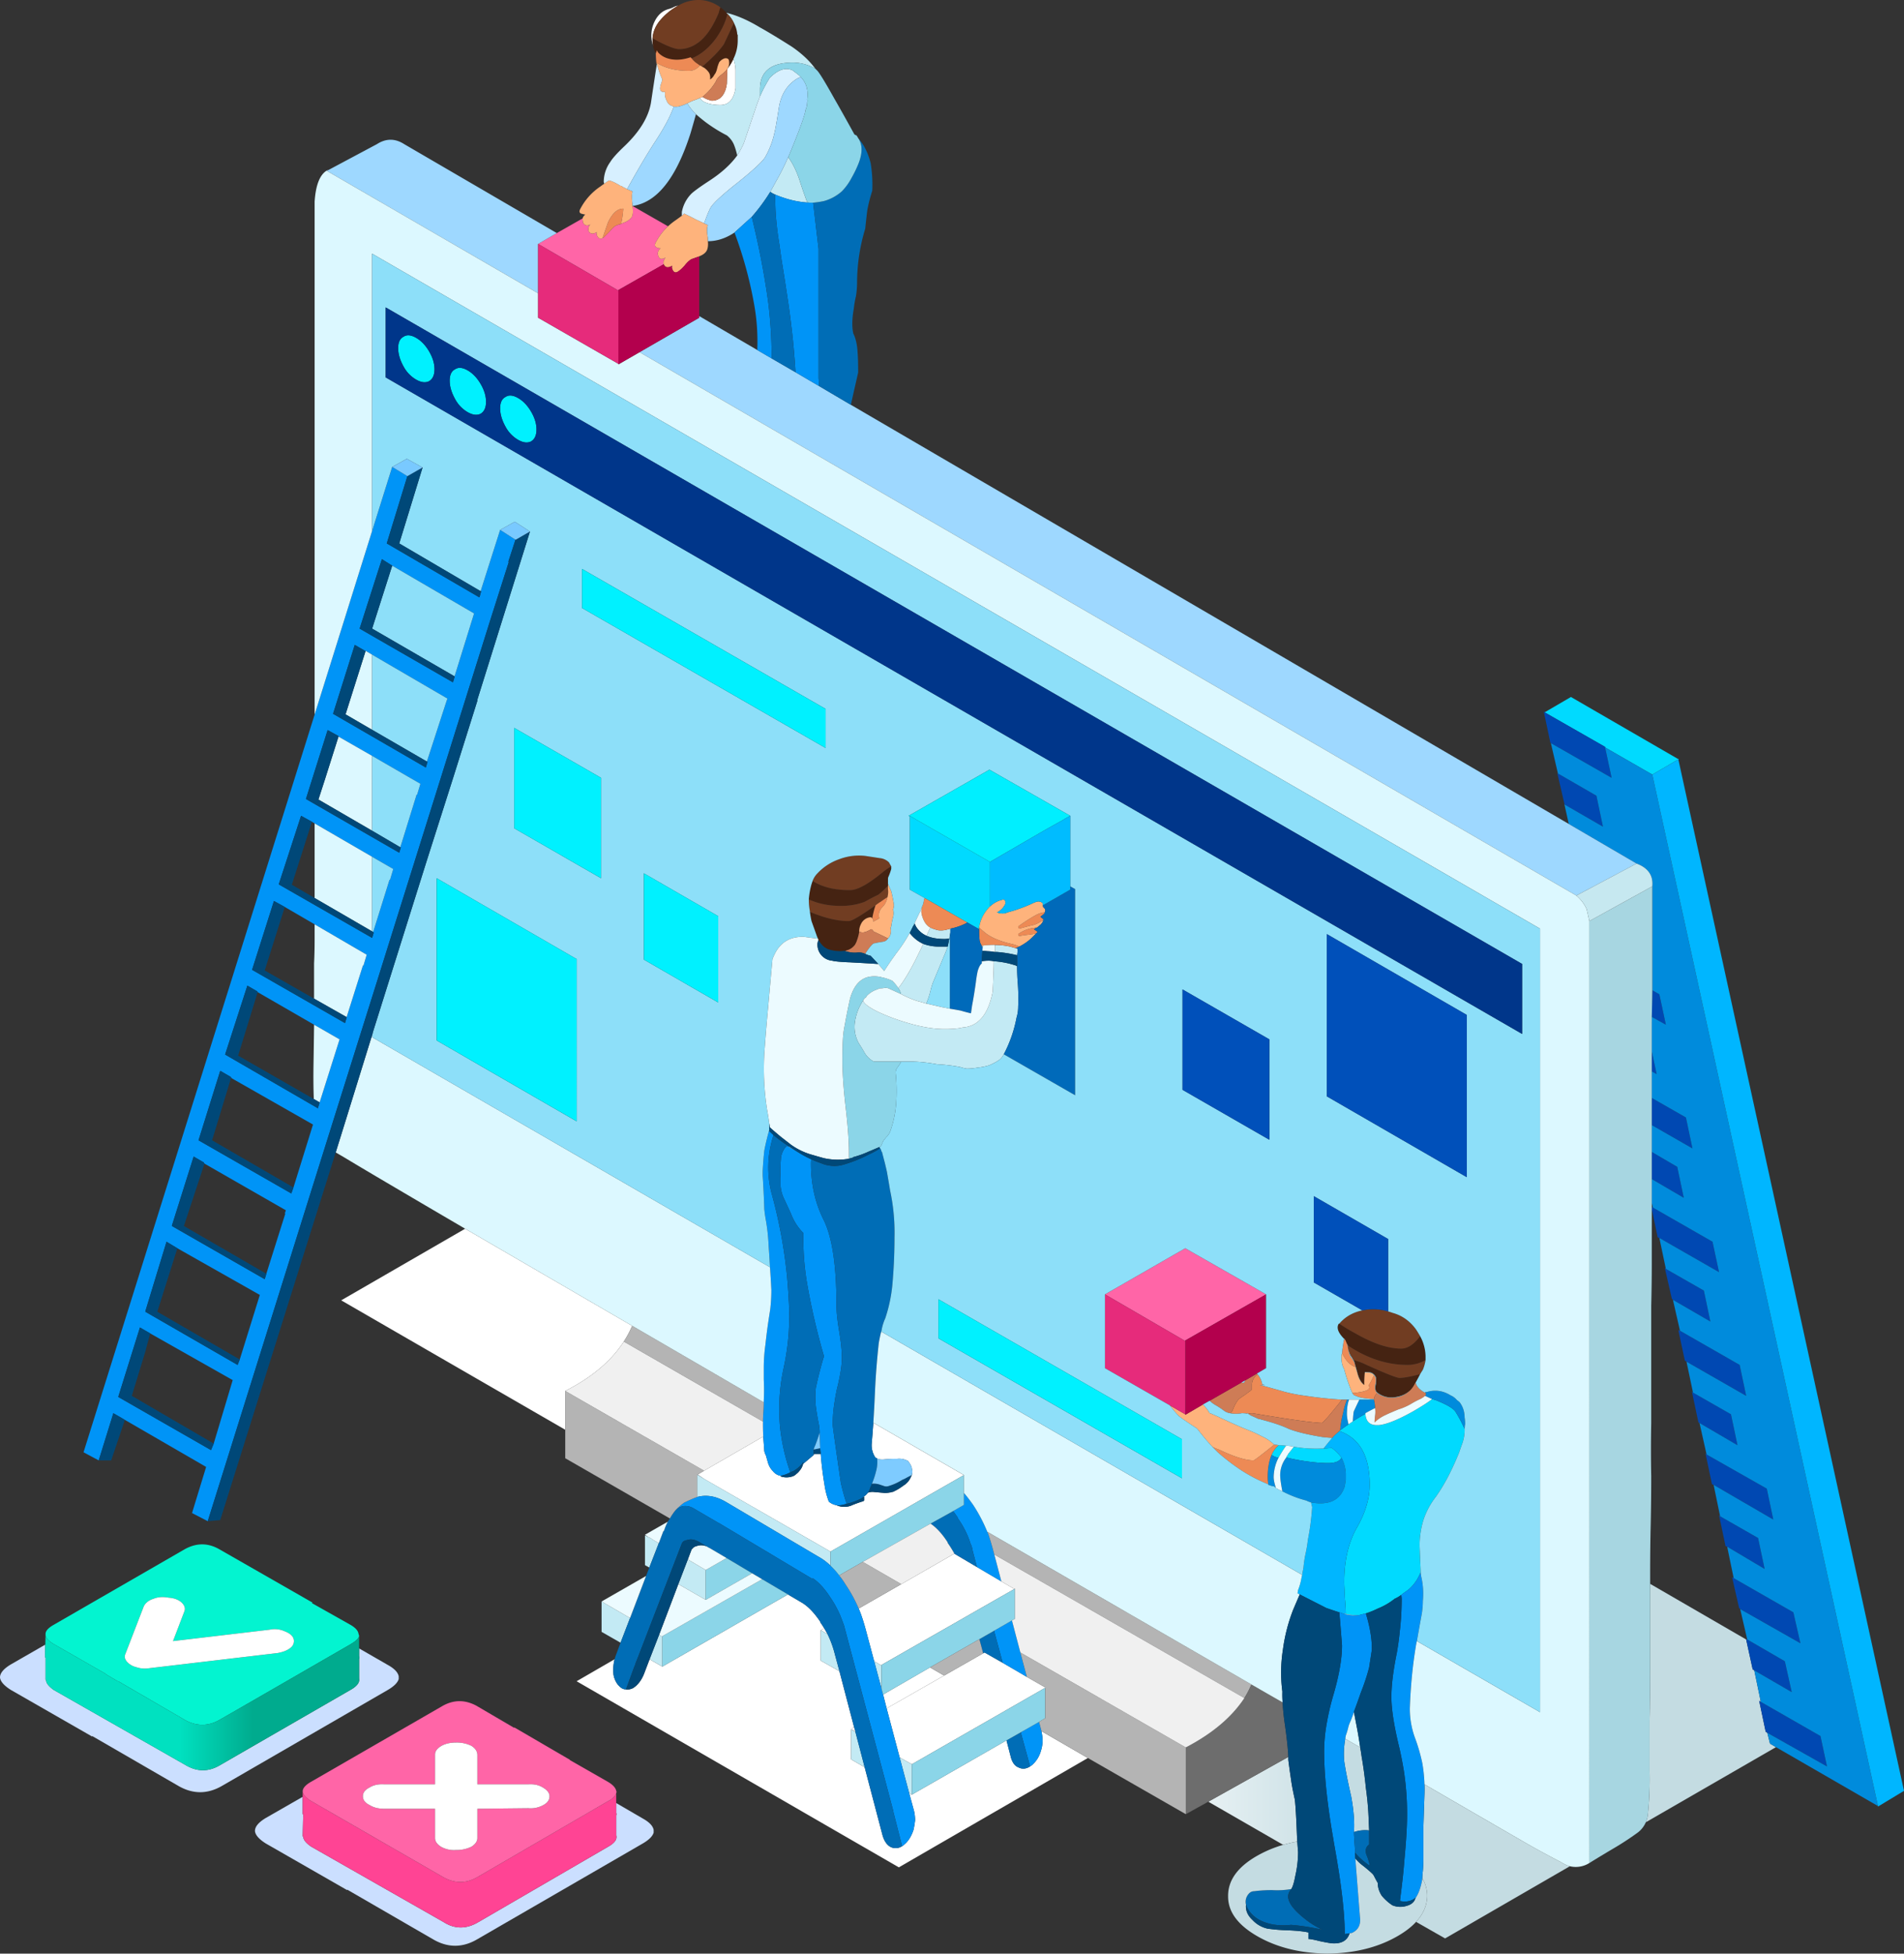 <svg xmlns="http://www.w3.org/2000/svg" xmlns:xlink="http://www.w3.org/1999/xlink" width="2108.885" height="2163.299" viewBox="0 0 2108.885 2163.299">
  <rect x="0" y="0" width="2108.885" height="2163.299" fill="#333333" stroke="none"/>
  <defs>
    <linearGradient id="linear-gradient" x1="1" y1="0.5" x2="0" y2="0.5" gradientUnits="objectBoundingBox">
      <stop offset="0.341" stop-color="#00ab8e"/>
      <stop offset="0.573" stop-color="#00e1c0"/>
    </linearGradient>
    <linearGradient id="linear-gradient-2" x1="-17.534" y1="-86.648" x2="-16.53" y2="-86.648" gradientUnits="objectBoundingBox">
      <stop offset="0.341" stop-color="#f11f79"/>
      <stop offset="0.573" stop-color="#ff4494"/>
    </linearGradient>
    <linearGradient id="linear-gradient-3" x1="0.517" y1="-16.65" x2="0.847" y2="-16.65" gradientUnits="objectBoundingBox">
      <stop offset="0.012" stop-color="#fff"/>
      <stop offset="0.522" stop-color="#c4dce2"/>
    </linearGradient>
    <linearGradient id="linear-gradient-4" x1="1.901" y1="-44.843" x2="2.388" y2="-44.843" xlink:href="#linear-gradient-3"/>
    <linearGradient id="linear-gradient-5" x1="-2.796" y1="-7.032" x2="-1.886" y2="-7.032" gradientUnits="objectBoundingBox">
      <stop offset="0.027" stop-color="#0048b2"/>
      <stop offset="0.784" stop-color="#00c5fb"/>
      <stop offset="1" stop-color="#8ddff9"/>
    </linearGradient>
  </defs>
  <g id="Group_4226" data-name="Group 4226" transform="translate(-211.15 -374.973)">
    <path id="Path_200" data-name="Path 200" d="M608.894,530.73l31.843,18.325q10.815,6,12.016,12.617v3q-1.8,6-12.016,12.017L456.887,683.039q-24.027,13.807-48.066,0L313.29,627.764v.6l-90.123-51.671q-11.409-7.211-12.016-13.819,0-7.209,12.016-14.42l38.152-21.929-.3,14.119h.6v24.634l.6.6q0,4.795,8.412,10.816l146.6,83.515q18.619,10.814,37.251,0l144.8-83.515q10.815-6.02,9.613-12.618v-21.63a3.908,3.908,0,0,0,0-3ZM546.409,695.055v19.227h.6l-.6,24.633h.6q0,5.407,9.012,11.416l146.6,83.514q18.025,11.409,37.251.6l144.8-84.115q10.814-6.021,9.012-12.617v-22.23a2.578,2.578,0,0,0,0-2.4V701.965l29.44,17.123q10.815,6.02,12.016,12.617v3q-1.8,6.021-12.016,12.017L739.273,853.072q-24.027,13.824-48.066,0L595.676,797.8v.6l-90.123-51.671q-11.41-7.21-12.016-13.819,0-7.21,12.016-14.42Z" transform="translate(0 1669.577)" fill="#cbdfff" fill-rule="evenodd"/>
    <path id="Path_201" data-name="Path 201" d="M562.657,618.977q-1.136,3.965-8.712,8.412a8.4,8.4,0,0,1-.9.6L408.246,711.5q-18.619,10.814-37.852.6l-74.5-43.259h-.6l-13.218-7.811h.6L224.995,627.99a32.99,32.99,0,0,1-4.506-3q-5.1-3.839-5.107-7.811-.595-5.407,9.013-10.814l144.8-83.515q19.233-10.814,37.852-.6l103.942,59.482-.6.6,42.658,24.033q8.4,4.812,9.012,10.214A5.386,5.386,0,0,1,562.657,618.977Zm-72.7,2.4q-1.8-4.8-9.613-7.811a26.671,26.671,0,0,0-16.823-1.8L356.575,624.385l12.617-33.045q1.8-4.795-3-9.613c-3.6-3.2-8.412-5.011-14.42-5.408q-9.625-1.8-16.823,1.2-7.8,2.416-10.815,8.411L303.7,638.8c-1.2,2.811-.6,5.6,1.8,8.411a19.929,19.929,0,0,0,10.214,6.008,29.584,29.584,0,0,0,14.42,1.2L472.534,637.6q9.608-1.8,14.42-6.008A9.129,9.129,0,0,0,489.957,621.381Z" transform="translate(46.237 1567.811)" fill="#03f4d0" fill-rule="evenodd"/>
    <path id="Path_202" data-name="Path 202" d="M215.9,525.6q0,3.966,5.107,7.811a32.954,32.954,0,0,0,4.506,3l57.679,33.046h-.6l13.218,7.811h.6l74.5,43.259q19.233,10.2,37.852-.6l144.8-83.515a8.323,8.323,0,0,0,.9-.6q7.589-4.452,8.712-8.412v22.23a3.907,3.907,0,0,1,0,3v21.63q1.207,6.615-9.613,12.618L408.765,670.4q-18.619,10.814-37.251,0l-146.6-83.514q-8.418-6.02-8.412-10.816l-.6-.6V550.835h-.6l.3-14.119Z" transform="translate(45.718 1659.386)" fill-rule="evenodd" fill="url(#linear-gradient)"/>
    <path id="Path_203" data-name="Path 203" d="M586.325,552.968v11.115a2.578,2.578,0,0,1,0,2.4v22.23q1.8,6.615-9.012,12.617l-144.8,84.115q-19.232,10.815-37.251-.6l-146.6-83.514q-9.012-6.02-9.012-11.415h-.6l.6-24.634h-.6V540.05a9.891,9.891,0,0,0,2.1,4.807,28.974,28.974,0,0,0,7.51,6.008l146,84.115q19.232,10.814,37.851,0l144.8-84.115c.961-.517,1.85-1.021,2.7-1.5,3.557-2.392,5.648-4.891,6.309-7.51Z" transform="translate(307.359 1818.574)" fill-rule="evenodd" fill="url(#linear-gradient-2)"/>
    <path id="Path_204" data-name="Path 204" d="M520.535,423.991l28.539-16.222a20.032,20.032,0,0,0,.6,4.807c1.6,3.208,4.41,3.8,8.412,1.8a5.2,5.2,0,0,0-2.4,4.206,5.051,5.051,0,0,0,.6,4.206,5.192,5.192,0,0,0,3.6,1.8,7.988,7.988,0,0,0,4.806-1.8,6.511,6.511,0,0,0,1.2,5.407c.8,1.61,2.4,2.2,4.806,1.8l.6-.6a9.8,9.8,0,0,0,2.4-1.8l4.806-4.806c3.208-4,5.8-6.417,7.811-7.21l3-1.2a5.229,5.229,0,0,0,2.4-.6,31.613,31.613,0,0,1,4.206-1.8,17.707,17.707,0,0,0,7.811-6.008q1.8-4.2.6-12.016L643.7,416.481a66.342,66.342,0,0,0-14.12,18.926c-.8,1.995-.4,3.413,1.2,4.206.806.793,2.4,1.2,4.807,1.2a7.478,7.478,0,0,0-3,4.206,6.78,6.78,0,0,0,.6,4.806q1.8,4.795,7.811,1.2a13.478,13.478,0,0,0-2.4,4.807,10.684,10.684,0,0,0,.3,2.7l-50.169,28.539v.6l-88.922-51.67Zm696.052,1226.878-88.922-51.67,88.922-51.07,89.523,51.07-89.523,51.07ZM586.325,2151.354c-.661,2.62-2.752,5.118-6.309,7.51-.853.481-1.742.985-2.7,1.5l-144.8,84.115q-18.619,10.814-37.851,0l-146-84.115a28.972,28.972,0,0,1-7.51-6.009,9.889,9.889,0,0,1-2.1-4.807q0-5.407,9.613-10.814l144.8-83.515q18.62-10.815,37.852-.6l42.057,24.634v-.6l61.885,36.049h-.6l42.057,24.033q8.418,4.812,9.614,10.213A2.578,2.578,0,0,1,586.325,2151.354ZM385.651,2108.7v33.045H329.173q-9.607-.613-16.222,3.6-7.21,3.605-7.21,9.613t7.21,9.613q6.615,4.2,16.222,4.207h56.477v32.444q0,5.408,6.609,9.613a29.01,29.01,0,0,0,16.823,3.605,37.182,37.182,0,0,0,16.823-3.605q6.615-4.2,6.609-9.613v-32.444l56.477-.6a29.019,29.019,0,0,0,16.823-3.605q6.615-3.6,6.609-9.613,0-5.407-7.21-9.613-6.615-4.2-16.222-3.6H432.514V2109.3q0-6.02-6.609-10.214a37.191,37.191,0,0,0-16.823-3.6c-6.417,0-11.812,1.2-16.222,3.6Q385.65,2103.283,385.651,2108.7Z" transform="translate(307.359 209.072)" fill="#ff65a7" fill-rule="evenodd"/>
    <path id="Path_205" data-name="Path 205" d="M896.772,434.38a38.6,38.6,0,0,1,2.4,13.218v19.226q-3.011,18.637-16.823,18.625-12.022,0-19.226-4.206a15.437,15.437,0,0,1-3.605-3.6,21.9,21.9,0,0,0,3-1.2,32.348,32.348,0,0,0,10.214,4.206,15.163,15.163,0,0,0,10.214-3.6q5.407-5.408,6.609-15.622,0-3.01.6-16.222A52.326,52.326,0,0,0,896.772,434.38ZM835.488,375.5a69.291,69.291,0,0,0-20.428,16.823q-7.21,9.012-7.811,19.226v4.806l.6,3.605a34.865,34.865,0,0,1,.6-24.634q5.408-13.213,16.823-16.222a26.535,26.535,0,0,0,4.807-1.8A13.833,13.833,0,0,1,835.488,375.5Zm28.839,1622.22,65.49-37.852q.649,7.912,1.2,16.222a23.034,23.034,0,0,0,1.8,4.806c.8,2.8,1.6,5.6,2.4,8.412a22.623,22.623,0,0,0,5.407,9.012,14.39,14.39,0,0,0,7.21,4.807h2.4a8.376,8.376,0,0,1-1.8.6,19.569,19.569,0,0,0,12.618.6,10.4,10.4,0,0,0,5.407-3,15.448,15.448,0,0,0,3.605-3.6,17.721,17.721,0,0,0,3.905-7.51l11.716-9.914.3-1.2h7.51q1.316,17.2,4.206,34.247a85.561,85.561,0,0,0,4.807,18.625,17.65,17.65,0,0,0,8.411,3.906,21.235,21.235,0,0,0,18.025-.3q6-2.4,12.016-4.206a.534.534,0,0,1,.6-.6v-4.206l-1.2.6c1.07-.9,2.067-1.695,3-2.4a28.293,28.293,0,0,0,2.4-2.7,15.848,15.848,0,0,1,5.407-.9l13.218,1.2a30.844,30.844,0,0,0,6.008-.6h.6a5.384,5.384,0,0,1,2.4-.6,60.019,60.019,0,0,0,12.016-7.21,9.525,9.525,0,0,0,2.4-1.8,19.11,19.11,0,0,0,5.407-7.21c.4-.805.793-1.6,1.2-2.4a11,11,0,0,0,0-7.21,6.523,6.523,0,0,0-1.2-3.6,7.4,7.4,0,0,0-1.8-3,7.635,7.635,0,0,0-1.2-1.8,20.366,20.366,0,0,0-12.016-2.4q-7.21,0-13.818.6a21.342,21.342,0,0,1-8.412-.6v-.6l-1.8-.6a24.331,24.331,0,0,1-4.206-15.621q.973-11.536,1.8-23.132l100.337,57.979-147.8,84.716-139.992-80.51-7.21-4.807ZM409.505,2183.374a9.129,9.129,0,0,1-3,10.214q-4.813,4.2-14.42,6.008l-142.395,16.823a29.586,29.586,0,0,1-14.42-1.2,19.931,19.931,0,0,1-10.214-6.009c-2.4-2.811-3-5.6-1.8-8.411l20.428-52.873q3.01-6,10.815-8.412,7.21-2.992,16.823-1.2c6.008.4,10.815,2.21,14.42,5.407q4.795,4.812,3,9.613l-12.617,33.045,106.946-12.617a26.671,26.671,0,0,1,16.823,1.8Q407.7,2178.572,409.505,2183.374Zm626.056-33.046,47.165-27.037,58.58-33.646h.3l24.934,14.719,27.037,15.923L1208,2128.7l-147.2,84.115v.6l-8.111-4.806-9.313-34.848q-2.4-9.012-5.407-17.424Q1036.794,2153.218,1035.562,2150.328Zm206.683,88.321v-.6l-147.8,84.715-13.518-7.51-14.42-54.374,63.687-36.35,43.26-24.633,1.5-.9,20.128,11.416,26.736,15.621,21.029,12.017Zm-244.835-66.39q1.875,3.154,3.6,6.308l-7.51-4.206Zm34.547,114.156-4.807-2.7,3.3-2.1ZM566.32,2311.949q0-5.408,7.21-9.614c4.41-2.4,9.805-3.605,16.222-3.605a37.188,37.188,0,0,1,16.823,3.605q6.615,4.2,6.609,10.214v32.444h56.478q9.607-.612,16.222,3.605,7.21,4.217,7.21,9.613,0,6-6.609,9.613a29.023,29.023,0,0,1-16.823,3.605l-56.478.6v32.444q0,5.408-6.609,9.613a37.185,37.185,0,0,1-16.823,3.605,29.01,29.01,0,0,1-16.823-3.605q-6.615-4.2-6.609-9.613v-32.444H509.843q-9.607,0-16.222-4.207-7.21-3.6-7.21-9.613t7.21-9.613q6.615-4.2,16.222-3.605H566.32Z" transform="translate(126.689 5.819)" fill="#fff" fill-rule="evenodd"/>
    <path id="Path_206" data-name="Path 206" d="M1433.128,1255.75q11.951-13.032,12.317-28.539a38.75,38.75,0,0,0-5.407-19.827,62.8,62.8,0,0,1,.6-7.81q.595-7.211.6-14.42v-34.848q.594-18.024,1.2-36.049.18-5.318,0-10.815,55.786,32.372,114.156,66.09,18.025,10.22,36.65,19.827a39.518,39.518,0,0,0,4.206,2.4l2.4,1.2c1.25.457,2.452.854,3.605,1.2l-138.189,79.909Zm259.255-374.312,106.345,61.584,7.21,33.045,1.8,1.2,7.209,34.848-1.8-1.2,7.21,34.246,1.8,1.2,3,12.017,6.609,3.9-144.2,83.214a30.368,30.368,0,0,0,2.4-9.614,374.791,374.791,0,0,0,1.8-47.464v-55.277q.595-27.631.6-52.271V881.438ZM490.739,710.8,242.6,567.508,379.888,488.2q74.1,43.1,185.053,107.547a121.392,121.392,0,0,1-9.313,17.424q-21.034,32.444-64.889,54.675Zm810.809,456.024c-5.371.986-10.575,2.176-15.622,3.605l-82.913-47.765,88.621-49.568v3.305q1.208,9.625,3,21.63,1.208,9.013,4.206,22.23,1.208,9.607,2.4,40.856C1301.368,1163.092,1301.476,1165,1301.549,1166.828Zm79.609-12.316a37.446,37.446,0,0,0-16.823,1.8q1.136-16.618-3-39.053-6-26.442-7.811-39.654a93.473,93.473,0,0,1,1.2-24.634q8.291,4.794,16.522,9.613c.577,3.209,1.07,6.405,1.5,9.613q3.011,17.431,4.807,35.449,2.4,17.429,3,33.045Q1380.863,1148.714,1381.157,1154.512Z" transform="translate(346.467 1247.372)" fill-rule="evenodd" fill="url(#linear-gradient-3)"/>
    <path id="Path_207" data-name="Path 207" d="M998.562,456.023,1027.4,439.2l118.362,68.494h.6l.6.6h-.6l-28.839,16.823-52.272-30.041v-.6l-67.292-38.452ZM383.922,621.85v49.268l-.6.6q-9.607,10.2-11.416,22.832v1.8l-13.218-7.51L311.523,661.8,295,652.492V570.78Zm416.37,832.139c-2.007.409-4.41,1-7.21,1.8a50.593,50.593,0,0,1-15.021-1.2q0-5.407-.6-12.617c-.072-1.167-.168-2.272-.3-3.305-.6-11.163-.9-17.46-.9-18.926q0-36.643,14.42-61.284,13.825-24.64,13.819-46.864,0-37.744-20.729-52.873a46.6,46.6,0,0,0-12.016-6.308c-.324-.108-.625-.216-.9-.3a7.08,7.08,0,0,0,.9-.9q3.371-2.541,8.112-5.708c.408-.288.8-.588,1.2-.9,1.646-1.118,3.257-2.223,4.806-3.3,4.386-2.86,8.387-5.251,12.016-7.21a3.969,3.969,0,0,0,1.8-1.8q.595,13.229,12.617,13.218h2.1q13.284-1.225,38.753-15.621,14.42-8.418,20.428-13.218c1.6.408,3,.805,4.206,1.2q18.025,7.21,21.629,12.617a156.205,156.205,0,0,1,10.214,19.226v1.2a44.228,44.228,0,0,1-.6,7.21,46.554,46.554,0,0,1-1.8,7.21q-1.8,4.813-3.605,10.214-4.813,12.023-10.814,24.033a200.19,200.19,0,0,1-15.021,25.234,84.411,84.411,0,0,0-13.819,25.836,96.55,96.55,0,0,0-4.206,28.239l1.2,29.44q-5.407,13.213-15.02,20.428c-2.4,1.61-4.6,3.2-6.609,4.806a36.6,36.6,0,0,1-7.21,4.206,73.24,73.24,0,0,1-18.626,10.815A101.084,101.084,0,0,1,800.291,1453.988Zm-79.909-184.453q4.2.595,9.012,1.2a146.441,146.441,0,0,0,24.033.6c2.98-.072,5.984-.265,9.012-.6a46.174,46.174,0,0,1,10.815,10.815q-3.01,6.021-15.021,6.008a136.088,136.088,0,0,1-15.02-.9,233.6,233.6,0,0,1-27.638-4.506,11.128,11.128,0,0,0-3.6-.6,7.4,7.4,0,0,1,1.8-3v-.6Q718.585,1271.946,720.382,1269.536Zm-16.823-1.8a82.692,82.692,0,0,1,8.411.6,17.315,17.315,0,0,0-1.8,2.4q-3.6,5.408-6.609,10.815a14.226,14.226,0,0,1-6.609-2.4,1.721,1.721,0,0,1-1.2-.6A31.493,31.493,0,0,1,703.559,1267.734Z" transform="translate(923.728 707.566)" fill="#00daff" fill-rule="evenodd"/>
    <path id="Path_208" data-name="Path 208" d="M369.071,509.044l42.658,24.634,7.21,34.247-42.658-24.633v-.6l-7.811-33.646ZM421.343,480.2l7.21,33.646L361.261,475.4l-.6-.6L353.45,440.55l.6.6v-.6l.6.6h-.6L421.343,479.6Zm52.272,268.868,7.81,4.506,7.21,33.646-15.622-8.712Q473.428,763.75,473.614,749.073Zm-.6,67.592,5.408,25.235-5.408-3Zm0,141.494V928.117l28.239,16.522,7.21,34.247Zm0-89.823,37.852,21.63,7.21,34.247-45.062-25.836V868.336Zm1.2,121.366,66.09,37.852,7.21,33.646-66.09-37.852-1.8-.6L473.013,991.5v-2.7Zm22.23,102.14-1.2-1.2-7.811-34.247,1.2,1.2,42.058,24.033,7.21,34.247Zm7.811,34.247,66.09,37.852,7.21,34.247-66.09-37.852-1.8-1.2-7.21-33.646Zm14.42,68.494,42.057,24.033,7.21,34.247-42.058-24.634-1.2-.6-7.21-34.247Zm15.021,68.494,66.691,37.852,7.21,34.247-66.09-38.453-1.8-.6-7.21-34.247Zm15.021,68.494,42.058,24.033,7.209,34.247-41.456-24.634-1.8-.6-7.21-34.247Zm22.23,102.74-1.2-1.2-7.811-34.247,1.8,1.2,66.09,37.852,7.811,34.247Zm15.622,67.893-1.8-1.2-7.21-33.045v-.6l1.2.6,41.456,24.033.3.6,7.51,33.646Zm7.21,34.847,66.09,37.852,7.21,33.646-66.09-37.251-1.8-1.2-7.21-34.246Z" transform="translate(1567.639 722.438)" fill="#0048b2" fill-rule="evenodd"/>
    <path id="Path_209" data-name="Path 209" d="M753.382,836.387v-29.44l5.408,3-5.408-25.235V753.474c.048-2.3.048-4.614,0-6.91L769,755.277l-7.21-33.646-7.81-4.506V602.067q1.8-18.025-17.424-25.235l-75.1-43.86-4.807-21.63,42.658,24.633-7.21-34.247L649.44,477.1l-7.811-33.646L708.921,481.9l-7.21-33.646L753.983,478.3l249.942,1142.163-112.954-65.19-6.609-3.9-3-12.017,66.09,37.251-7.21-33.646-66.09-37.852-7.21-34.848,41.457,24.033-7.51-33.646-.3-.6-41.456-24.033-7.811-33.646,66.692,37.852-7.811-34.247-66.09-37.852-7.21-34.848,41.456,24.634-7.209-34.247-42.057-24.033-7.21-34.848,66.09,38.453-7.21-34.247-66.691-37.852-7.811-34.848,42.057,24.634-7.209-34.247-42.058-24.033-7.21-34.246,66.09,37.852-7.21-34.247-66.09-37.852-7.811-34.247,41.457,24.033-7.21-34.247L769,1025.646l-7.21-34.247,66.09,37.852-7.21-33.646-66.09-37.852-1.2-5.408V926.21l35.448,20.728-7.21-34.247-28.239-16.523v-29.74l45.062,25.835-7.21-34.247Zm-409.16,435.6q-2.4-12.617-2.4-18.025a31.9,31.9,0,0,1,6.609-19.226,11.125,11.125,0,0,1,3.6.6,233.538,233.538,0,0,0,27.638,4.506,136.037,136.037,0,0,0,15.021.9q12.023,0,15.021-6.008a41.968,41.968,0,0,1,4.807,17.424v7.21q-.613,3.6-1.2,7.21-7.21,22.243-35.449,18.025c-.649-.109-1.25-.2-1.8-.3a31.3,31.3,0,0,1-5.407-2.1A124.247,124.247,0,0,1,344.222,1271.984Zm-15.622-7.811a60.028,60.028,0,0,1-.6-8.412q0-13.824,4.206-24.033a1.722,1.722,0,0,0,1.2.6,14.232,14.232,0,0,0,6.609,2.4,47.994,47.994,0,0,0-5.408,21.629q0,4.11,2.4,11.716a14.294,14.294,0,0,1-1.8-1.5l-3-.6c-1.2-.408-2.4-.8-3.605-1.2Zm89.523-93.728q-2.4,6-2.4,16.222a41.313,41.313,0,0,0,1.2,8.412c.18,1.009.385,1.91.6,2.7-.4.313-.793.613-1.2.9q-4.741,3.174-8.112,5.708a112.41,112.41,0,0,1,3.3-19.526,89.228,89.228,0,0,1,4.206-14.419Zm18.025,15.021a3.968,3.968,0,0,1-1.8,1.8c-3.629,1.959-7.63,4.35-12.016,7.21v-1.2c.4-6.009.793-9.421,1.2-10.214,2.4-5.215,4.41-9.408,6.008-12.617h16.222a66.828,66.828,0,0,1,1.2,8.411,3.7,3.7,0,0,1,0,.9C443.5,1181.511,439.885,1183.41,436.148,1185.466Zm66.09-19.227q2.037-2.254,0-3.606h-.3c.348-.227.649-.42.9-.6h1.2q13.807-4.2,26.436,3.6a19.108,19.108,0,0,1,7.21,5.408,19.879,19.879,0,0,1,3,2.4,26.531,26.531,0,0,1,4.807,10.815,30.964,30.964,0,0,1,.6,6.008,44.2,44.2,0,0,1,.6,7.21,27.185,27.185,0,0,0-.6,5.407,156.179,156.179,0,0,0-10.214-19.226q-3.6-5.407-21.629-12.617c-1.2-.4-2.608-.794-4.206-1.2Q505.633,1167.842,502.238,1166.239Z" transform="translate(1287.271 754.386)" fill="#008bdc" fill-rule="evenodd"/>
    <path id="Path_210" data-name="Path 210" d="M973.63,1603.936,723.688,461.773l28.839-16.823,249.942,1142.163-28.839,17.424ZM377.013,1389.442q-4.578-1.387-14.42-4.806l-29.44-15.021-2.4-1.2.6-3.6a66.005,66.005,0,0,0,3.605-12.618c.276-1.418.577-2.812.9-4.206q.722-4.145,1.5-8.41a123.236,123.236,0,0,1,2.4-15.622,136.247,136.247,0,0,0,2.4-14.419,297.686,297.686,0,0,0,4.806-36.651,48.7,48.7,0,0,1-1.2-5.107c.553.1,1.154.192,1.8.3q28.245,4.218,35.449-18.025.595-3.6,1.2-7.209v-7.21a41.971,41.971,0,0,0-4.807-17.424,46.173,46.173,0,0,0-10.815-10.815c-3.028.337-6.032.529-9.012.6q5.714-7.192,9.613-11.716c.625-.758,1.225-1.454,1.8-2.1q2.4-2.4,6.008-5.407c.276.083.577.192.9.3a46.6,46.6,0,0,1,12.016,6.308q20.729,15.123,20.729,52.873,0,22.225-13.819,46.864-14.419,24.621-14.42,61.284c0,1.466.3,7.763.9,18.926.132,1.034.228,2.139.3,3.305q.595,7.208.6,12.617a13.582,13.582,0,0,1-2.7-.3c-.252-.084-.553-.192-.9-.3A18.016,18.016,0,0,0,377.013,1389.442Z" transform="translate(1317.566 770.911)" fill="#00b6ff" fill-rule="evenodd"/>
    <path id="Path_211" data-name="Path 211" d="M671.357,611.723l-63.687,36.35-3.906-15.321,51.971-30.041ZM555.4,606.916,571.621,668.8l-3.3,2.1,4.806,2.7v.6l-4.806-2.7V704.55l15.02,8.712,19.827,75.4q2.991,10.22,9.613,13.218a12.948,12.948,0,0,0,12.016-1.2,9.5,9.5,0,0,0,2.4-1.8q6.615-5.407,10.214-16.222a102.624,102.624,0,0,0,1.8-10.814,46.978,46.978,0,0,0-1.2-10.215L632.6,741.8l3,1.8,104.843-60.082,4.506,17.424q2.4,10.2,9.013,12.617,6,3.011,12.617-1.2a7.152,7.152,0,0,1,1.8-1.2A32.466,32.466,0,0,0,778.6,694.937a38.022,38.022,0,0,0,1.8-10.815,46.936,46.936,0,0,0-1.2-10.214v-.6l51.37,29.74L621.188,824.113,264.3,618.032,306.357,593.7a47.306,47.306,0,0,0-1.2,17.123,26.1,26.1,0,0,0,4.206,10.214,21.139,21.139,0,0,0,4.206,4.206,8.774,8.774,0,0,0,5.408,1.8,12.853,12.853,0,0,0,8.411-1.8q7.21-4.814,11.416-15.021L345.11,593.7l14.12,8.111L498.32,521.9l15.321,9.013q10.22,6,20.428,21.028v.6q2.344,3.335,4.506,6.91l-3.906,2.1V595.2Z" transform="translate(585.524 1618.626)" fill-rule="evenodd" fill="url(#linear-gradient-4)"/>
    <path id="Path_212" data-name="Path 212" d="M360.823,432.728a52.318,52.318,0,0,1-6.609,10.815,10.9,10.9,0,0,0,1.8-7.811c0-2.8-1.6-4.013-4.806-3.6a12.665,12.665,0,0,0-6.008,4.206,37.028,37.028,0,0,0-2.4,7.21c-.8,3.2-1.8,5.407-3,6.609a12.708,12.708,0,0,1-4.806,5.407q.595-5.407-1.8-8.411a21.132,21.132,0,0,0-4.206-4.206,6.681,6.681,0,0,0-2.4-1.2,1.77,1.77,0,0,0,.6-1.2q16.817-14.42,23.432-24.633,7.21-15.609,10.815-22.831a1.769,1.769,0,0,1,.6,1.2,30.127,30.127,0,0,1,3,10.214v1.2a.534.534,0,0,1,.6.6V412.3A45.04,45.04,0,0,1,360.823,432.728Zm-6.609-49.868Q351.2,396.072,341.6,409.9q-12.022,16.222-27.037,22.231c-.4-.408-.8-.806-1.2-1.2q-10.814,3.605-19.827,2.4-9.607-1.19-15.621-7.21a7.477,7.477,0,0,1-1.8-3l-1.2,3.6c-1.2-2.006-1.8-3.413-1.8-4.206a9.611,9.611,0,0,1-1.2-4.206l-.6-3.605V409.9c1.6.793,3.4,1.8,5.408,3q17.43,9.012,24.033,9.012,12.617,0,23.432-9.012,11.41-9.607,20.428-31.243a33.3,33.3,0,0,1,1.8-6.008,30.972,30.972,0,0,1,6.609,6.008ZM483.991,1420.48h-.3a40.841,40.841,0,0,1-17.724-1.8,18.736,18.736,0,0,1-8.412-6.609,26.465,26.465,0,0,1-2.4-3.6,11.926,11.926,0,0,1-.6-1.5,21.779,21.779,0,0,1-1.2-2.7q-3.01-8.418-6.008-16.823-1.208-5.408-1.8-10.214c2.007.793,4,1.61,6.008,2.4q18.8,7.192,34.547,7.811h2.7q4.795,0,29.441-17.424a91.185,91.185,0,0,0-3.605,14.419,2.411,2.411,0,0,0-2.4-1.2,12.888,12.888,0,0,0-10.214,7.81,16,16,0,0,0-1.8,7.21,3.722,3.722,0,0,0,0,.9,47.633,47.633,0,0,1-2.4,9.313,20.419,20.419,0,0,1-2.7,5.708l-.3.3a16.818,16.818,0,0,1-6.609,4.806l-3.605,1.2Zm-35.449-77.506q15.61,10.22,41.457,10.214,12,0,35.449-19.226a85.531,85.531,0,0,1,10.214-7.21v3a71.219,71.219,0,0,1-3,8.412,5.39,5.39,0,0,0-.6,2.4v7.811c-.337.336-.745.733-1.2,1.2l-1.8,1.8a83.925,83.925,0,0,1-7.811,6.91q-5.588,2.523-15.021,7.811a74.247,74.247,0,0,1-26.436,4.506q-19.827,0-35.448-7.21a82.629,82.629,0,0,1,3-16.823C447.738,1345.377,448.146,1344.175,448.542,1342.974Zm592.411,513.7a1.725,1.725,0,0,0-.6-1.2l-1.5-3.605-.3-.6-.6-.6v-.6h-.6q-10.219-10.22-6.008-16.823h.6a170.761,170.761,0,0,0,16.823,10.214q30.029,17.43,51.67,17.424,10.815,0,21.029-13.819a48.367,48.367,0,0,1,6.009,21.63v4.806a39.92,39.92,0,0,1-19.827,5.408q-33.652,0-65.49-21.029C1041.746,1857.481,1041.35,1857.085,1040.953,1856.676Zm75.4,42.058h-.3a28.157,28.157,0,0,1-5.408,8.111,28.6,28.6,0,0,1-12.617,6.91q-13.825,3.6-24.033-4.206-3.01-2.4-1.8-8.411,1.207-6.615,0-9.012a9.124,9.124,0,0,0-5.408-4.806,34.082,34.082,0,0,0-6.609-.6v.6a117.178,117.178,0,0,0-.6,13.819q-5.407-4.218-7.811-14.42-1.8-6.616-2.4-8.411a13.222,13.222,0,0,0-1.8-4.807,67.519,67.519,0,0,1,13.218,4.807q33.039,15.013,37.852,15.021,7.21,0,22.831-4.207-1.8,3.6-4.806,9.013A5.537,5.537,0,0,1,1116.356,1898.734Z" transform="translate(662.639 7.471)" fill="#452312" fill-rule="evenodd"/>
    <path id="Path_213" data-name="Path 213" d="M503.324,438.035a50.688,50.688,0,0,0-29.44-6.609q-31.849,1.8-31.844,29.441v7.811c-1.2,3.2-2.4,6.417-3.605,9.613q-4.813,14.42-14.42,42.659a108.671,108.671,0,0,1-7.21,13.218A74.272,74.272,0,0,0,413.2,522.15a25.889,25.889,0,0,0-7.811-10.214,165.247,165.247,0,0,1-24.033-15.021q-5.407-4.2-10.214-8.411a63.358,63.358,0,0,1-9.613-12.016,52.309,52.309,0,0,1,7.811-3.6,46.436,46.436,0,0,0,6.008-2.4,15.436,15.436,0,0,0,3.605,3.6q7.21,4.2,19.226,4.206Q412,478.29,415,459.664V440.438a38.6,38.6,0,0,0-2.4-13.218,45.043,45.043,0,0,0,4.807-20.428v-6.008a.534.534,0,0,0-.6-.6v-1.2a30.13,30.13,0,0,0-3-10.214,1.769,1.769,0,0,0-.6-1.2,34.2,34.2,0,0,0-7.209-10.214l-1.2-1.2q17.429,4.218,37.251,16.222,12.022,6.6,34.848,21.029Q493.7,424.829,503.324,438.035Zm-30.041,97.934q8.418,11.41,13.819,29.44,4.2,12.618,7.209,20.428a13.744,13.744,0,0,0,2.7.6,105.968,105.968,0,0,1-30.342-6.008q-3.6-1.207-7.811-3a23.478,23.478,0,0,1-5.407-3q3.01-5.407,6.609-12.016A269.724,269.724,0,0,0,473.283,535.969Zm124.971,926.768a21.324,21.324,0,0,0-3-6.609q7.948-9.624,18.625-30.341,5.407-10.815,9.012-18.625a50.162,50.162,0,0,0,18.025,3h9.012q-1.8,5.407-4.206,10.815-6,14.419-12.016,28.839a76.875,76.875,0,0,0-3,10.214,85.311,85.311,0,0,1-4.506,13.218c-3.461-1.033-6.969-2.043-10.514-3A116.289,116.289,0,0,1,598.254,1462.737Zm28.238-64.589,4.206-9.012a45.386,45.386,0,0,0,9.012,3,25.144,25.144,0,0,0,10.815-1.2,18.823,18.823,0,0,0,2.4-.6v4.206c-.2,1.2-.4,2.4-.6,3.605-.2,1-.409,1.995-.6,3a22.517,22.517,0,0,1-5.407.6Q634.3,1401.753,626.492,1398.148Zm100.338,21.63a135.141,135.141,0,0,0-22.231-3.6h-2.4v-.6a29.794,29.794,0,0,0,.3-3.3,23.832,23.832,0,0,0-.3-3.905,80.075,80.075,0,0,1,16.823,1.8c2.079.589,4.182,1.2,6.309,1.8.673.192,1.382.4,2.1.6A44.214,44.214,0,0,1,726.829,1419.778Zm-14.72,109.65a17.193,17.193,0,0,0-.9,1.5,16.54,16.54,0,0,1-4.206,4.807,61.976,61.976,0,0,1-11.416,6.008,64.456,64.456,0,0,1-12.016,2.4,70.342,70.342,0,0,1-12.617,1.2,47.933,47.933,0,0,1-7.21-1.8,180.62,180.62,0,0,0-25.235-3,182.224,182.224,0,0,0-25.835-3H568.213A25.915,25.915,0,0,1,558,1527.926q-3.01-5.407-6.609-10.815a37.357,37.357,0,0,1-4.206-23.432,58.3,58.3,0,0,1,4.807-16.222q1.8-3.6,3.6-6.609,1.064-1.586,1.8-2.7a23.493,23.493,0,0,0-1.2,2.1q3.6,7.823,31.844,18.625,6.813,2.523,13.218,4.506c3.929,1.237,7.726,2.343,11.416,3.3q18.746,4.812,33.646,4.806a121.9,121.9,0,0,0,15.922-.9q2.379-.414,4.506-.9,25.829-1.8,33.045-39.654,1.208-24.64,1.2-33.646a98.809,98.809,0,0,1,24.634,4.807,1.749,1.749,0,0,0,1.2.6q0,8.418.6,16.823a223.165,223.165,0,0,1,.6,28.239,41.621,41.621,0,0,1-1.8,12.016A145.088,145.088,0,0,1,712.109,1529.428ZM372.345,2019.7v-24.934l7.811,4.807,139.992,80.51V2095.7a61.323,61.323,0,0,0-13.819-10.214l-101.539-60.082Q388.044,2015.367,372.345,2019.7Zm204.28,186.556v25.536l-8.111-30.342ZM610.27,2315.6v33.646l-3-1.8-10.514-39.354ZM333.892,2174.41v33.045l-14.12-8.111,10.514-27.037Zm182.95-3a112.675,112.675,0,0,1,8.111,22.231l5.107,18.924-20.729-11.715V2167.2Zm30.943,108.449L558,2318.908l-15.021-8.712V2277.15ZM319.472,2097.805l-4.806-2.7v-33.045l4.206,2.4a9,9,0,0,1,4.205,2.4c2.283,1.263,4.591,2.573,6.91,3.906Zm62.486,2.7v33.045l-30.342-17.424,10.514-27.338Q371.99,2094.615,381.958,2100.51Zm-83.815,53.172-10.515,27.337L266.6,2169v-33.646Z" transform="translate(610.862 12.979)" fill="#c3eaf4" fill-rule="evenodd"/>
    <path id="Path_214" data-name="Path 214" d="M354.214,390.331a34.2,34.2,0,0,1,7.209,10.214q-3.6,7.21-10.815,22.831-6.615,10.2-23.432,24.633a1.77,1.77,0,0,1-.6,1.2,7.48,7.48,0,0,0-3-1.8c-1.6-1.2-3-2.211-4.206-3a27.472,27.472,0,0,1-4.807-4.807q15.015-6,27.037-22.231Q351.2,403.543,354.214,390.331ZM271.3,417.368q.6-10.2,7.811-19.226a69.294,69.294,0,0,1,20.428-16.823,43.779,43.779,0,0,1,28.239-6.008,40.962,40.962,0,0,1,18.625,7.811,33.3,33.3,0,0,0-1.8,6.008q-9.012,21.63-20.428,31.243-10.815,9.012-23.432,9.012-6.615,0-24.033-9.012C274.7,419.17,272.9,418.161,271.3,417.368Zm174.238,967.323v-.6a73.407,73.407,0,0,1-1.2-13.218q15.627,7.21,35.448,7.209a74.247,74.247,0,0,0,26.436-4.506q9.426-5.281,15.021-7.811a83.919,83.919,0,0,0,7.811-6.909l1.8-1.8c.457-.469.865-.866,1.2-1.2v3.6a22.389,22.389,0,0,1-.6,9.012c-2.007,1.2-4.41,2.812-7.21,4.806a55.137,55.137,0,0,0-6.008,4.207q-24.64,17.411-29.441,17.424h-2.7q-15.735-.631-34.547-7.811C449.54,1386.3,447.546,1385.485,445.538,1384.691Zm3-34.247a23.416,23.416,0,0,1,5.407-8.411,59.578,59.578,0,0,1,24.033-15.622,61.754,61.754,0,0,1,29.44-3.6q7.8,1.207,15.621,2.4a16.318,16.318,0,0,1,10.214,4.807,37.663,37.663,0,0,0,2.4,4.205,85.486,85.486,0,0,0-10.214,7.21q-23.432,19.233-35.449,19.226Q464.17,1360.658,448.542,1350.445Zm583.4,490.271q9.734-11.446,25.535-14.72c.469-.108.961-.2,1.5-.3a56.432,56.432,0,0,1,27.037,1.5,36.29,36.29,0,0,1,4.806,1.5q15.627,4.218,25.835,18.025c1.6,2.4,3.2,5,4.806,7.81q-10.219,13.807-21.029,13.819-21.629,0-51.67-17.424A170.667,170.667,0,0,1,1031.941,1840.715Zm9.013,23.432c.4.409.792.805,1.2,1.2q31.85,21.034,65.49,21.029a39.92,39.92,0,0,0,19.827-5.408,44.629,44.629,0,0,1-3,10.815c-.8,1.2-1.8,2.812-3,4.806q-15.626,4.2-22.831,4.206-4.813,0-37.852-15.021a67.487,67.487,0,0,0-13.218-4.807,28.682,28.682,0,0,1-1.8-3q-2.4-2.4-4.206-10.214A11.468,11.468,0,0,0,1040.953,1864.147Z" transform="translate(662.639 0)" fill="#713d22" fill-rule="evenodd"/>
    <path id="Path_215" data-name="Path 215" d="M326.181,393.419a93.687,93.687,0,0,1-.6-10.214l1.2-3.6a7.474,7.474,0,0,0,1.8,3q6,6.02,15.621,7.21,9.013,1.207,19.827-2.4c.4.4.805.793,1.2,1.2a27.471,27.471,0,0,0,4.807,4.807c1.2.793,2.607,1.8,4.206,3a14.812,14.812,0,0,1-12.016,6.008Q340.6,402.431,326.181,393.419ZM287.128,571.863a5.229,5.229,0,0,1-2.4.6l-3,1.2c-2.007.793-4.6,3.208-7.811,7.21l-4.806,4.806a9.8,9.8,0,0,1-2.4,1.8q3.6-10.815,6.008-17.424,7.21-15.033,16.823-15.021A105.74,105.74,0,0,1,287.128,571.863Zm460.831,779.266a14.855,14.855,0,0,0-3.6,1.8l4.206,3q-.595.613-1.8,1.8c-2.007.4-4.6.793-7.811,1.2q-10.22,1.207-10.815,1.8a3.445,3.445,0,0,1-1.2-2.4A37.953,37.953,0,0,1,747.958,1351.129Zm6.609-8.411a35.9,35.9,0,0,1-10.214,5.408q-5.408,1.207-16.222,4.205a3.444,3.444,0,0,1-1.2-2.4,175.648,175.648,0,0,1,17.424-11.416q7.21-4.2,12.016-4.206c0,.794-.6,1.61-1.8,2.4a19.881,19.881,0,0,1-3,2.4l3.605,3A.534.534,0,0,1,754.567,1342.717Zm-53.473,27.638h-.6a118.4,118.4,0,0,0-12.016.6h-.6c-.6-.18-1.214-.384-1.8-.6a13.305,13.305,0,0,1-1.8-4.806,75.829,75.829,0,0,1-.6-9.614v-4.807c2.716,2.44,4.819,4.254,6.309,5.407a16.451,16.451,0,0,0,1.5,1.2c1.118.829,2.32,1.634,3.605,2.4q9.139,5.533,24.033,9.013a39.63,39.63,0,0,1,9.012,3c-1.322.66-2.632,1.274-3.906,1.8-2.127-.6-4.23-1.214-6.309-1.8A80.054,80.054,0,0,0,701.094,1370.355Zm-49.268-18.025a18.844,18.844,0,0,1-2.4.6,25.141,25.141,0,0,1-10.815,1.2,45.382,45.382,0,0,1-9.013-3c-.384-.192-.781-.4-1.2-.6a20.535,20.535,0,0,1-4.205-4.206,27.844,27.844,0,0,1-3.605-7.811,16.673,16.673,0,0,1,0-10.815c.289-.708.589-1.406.9-2.1a29.757,29.757,0,0,0,.9-3.906,25.608,25.608,0,0,1,.9-3.3l47.164,27.037a8.012,8.012,0,0,1-1.2.9A68.564,68.564,0,0,1,651.827,1352.33Zm-86.518-11.415a91.183,91.183,0,0,1,3.605-14.42,55.15,55.15,0,0,1,6.008-4.206c2.8-1.994,5.2-3.6,7.21-4.807a24.286,24.286,0,0,1-3,7.811,38.473,38.473,0,0,1-3.605,4.205q-4.218,5.408-2.4,11.416l-6.609,3.605v-1.8A7.289,7.289,0,0,0,565.308,1340.915Zm450.016,583.4a31.5,31.5,0,0,0-7.811,10.814q-4.2,10.2-4.206,24.033a60,60,0,0,0,.6,8.412,179.59,179.59,0,0,1-30.041-15.621,230.288,230.288,0,0,1-25.835-19.828c-2.007-1.995-4-4-6.008-6.008a55.554,55.554,0,0,0,7.21,3q25.234,12.022,38.453,12.016,1.207,0,22.831-17.424h.6A24.423,24.423,0,0,1,1015.324,1924.313Zm70.3-50.469q-18.025,22.837-22.231,25.835-16.817-.613-76.905-10.814a13.716,13.716,0,0,0-4.506.6c-.432-.312-.829-.625-1.2-.9.1.265.192.577.3.9a28.716,28.716,0,0,0-6.609-.6,28.77,28.77,0,0,1-6.609.6,25.5,25.5,0,0,1-6.008-.6,8.758,8.758,0,0,0,3-4.207q3.6-9.011,7.21-12.016c4.422-3,7.823-5.419,10.214-7.21a18.462,18.462,0,0,0,3.6-3v-4.806a13.876,13.876,0,0,1,4.206-10.214q1.208-1.189,1.8-1.8a23.383,23.383,0,0,1,5.407,11.415l3,.6a25.909,25.909,0,0,0-5.708.6h2.7q21.63,6,23.432,6.609a176.764,176.764,0,0,0,24.634,4.807Q1065.192,1872.649,1085.62,1873.845Zm39.054-7.21a9.454,9.454,0,0,0-3.605,6.008,1.8,1.8,0,0,1-1.2.6q-7.211-.613-10.815-1.2a34.017,34.017,0,0,1-10.815-3.6,7.275,7.275,0,0,0-1.2-1.8q13.825-1.207,18.024-4.206c.361-.721.757-1.622,1.2-2.7a1.061,1.061,0,0,1-.6-.3,1.769,1.769,0,0,0-.6-1.2,116.165,116.165,0,0,0,6.008-11.416,6.848,6.848,0,0,1,1.2,1.8q1.8,3.01,0,9.012v.6a.545.545,0,0,1-.6.6h.6C1121.874,1862.428,1122.667,1865.036,1124.674,1866.634Zm-24.033-28.839q-9.012-3.011-15.021-15.622,1.189-10.219,2.4-15.622l.6.6c.325.409.625.806.9,1.2l1.5,3.605a27.726,27.726,0,0,1,1.2,4.806q1.208,7.822,3.6,10.815a16.394,16.394,0,0,1,4.206,7.811v.6A2.47,2.47,0,0,1,1100.641,1837.795Z" transform="translate(611.963 50.986)" fill="#ed8a55" fill-rule="evenodd"/>
    <path id="Path_216" data-name="Path 216" d="M428.392,391.836c-.805,1.61-3,3.8-6.609,6.609-3.208,2.4-5.2,4.807-6.008,7.21a61.2,61.2,0,0,1-15.02,17.424,21.886,21.886,0,0,1-3,1.2,46.424,46.424,0,0,1-6.008,2.4,52.3,52.3,0,0,0-7.811,3.6,54.258,54.258,0,0,1-7.811,3,15.665,15.665,0,0,1-7.21.6,1.748,1.748,0,0,1-1.2-.6,9.064,9.064,0,0,1-6.609-6.008,15.419,15.419,0,0,1-1.8-9.613q-6,.595-5.407-4.807a13.714,13.714,0,0,1,1.2-4.806l1.2-4.206a100.881,100.881,0,0,1-6.008-17.424c-.409,0-.6-.408-.6-1.2q14.42,9.012,36.05,9.012a14.812,14.812,0,0,0,12.016-6.008,7.48,7.48,0,0,1,3,1.8,6.682,6.682,0,0,1,2.4,1.2,21.136,21.136,0,0,1,4.206,4.206q2.4,3.01,1.8,8.411a12.707,12.707,0,0,0,4.807-5.407c1.2-1.2,2.2-3.412,3-6.609a37.023,37.023,0,0,1,2.4-7.21,12.665,12.665,0,0,1,6.008-4.206c3.208-.409,4.807.8,4.807,3.6A10.905,10.905,0,0,1,428.392,391.836ZM317.24,525.219c2.8,1.2,4.806,1.995,6.008,2.4-.805,3.2-.805,8.015,0,14.419v1.8q1.207,7.822-.6,12.016a17.71,17.71,0,0,1-7.811,6.008,31.617,31.617,0,0,0-4.206,1.8,105.738,105.738,0,0,0,2.4-16.823q-9.608,0-16.823,15.021-2.4,6.6-6.008,17.423l-.6.6c-2.4.4-4-.193-4.806-1.8a6.512,6.512,0,0,1-1.2-5.407,7.987,7.987,0,0,1-4.807,1.8,5.191,5.191,0,0,1-3.6-1.8,5.05,5.05,0,0,1-.6-4.206,5.2,5.2,0,0,1,2.4-4.206c-4,2-6.814,1.406-8.412-1.8a20.035,20.035,0,0,1-.6-4.807,7.577,7.577,0,0,1,3-4.206,39.017,39.017,0,0,1-4.806-1.2c-1.6-.8-2.007-2.2-1.2-4.206A67.267,67.267,0,0,1,287.8,522.215c1.6-1.2,3-2.2,4.206-3a31.816,31.816,0,0,1,5.407-3.6c3.208.8,7.4,2.8,12.617,6.008h1.2l1.2,1.2a25.842,25.842,0,0,1,4.206,2.1ZM357.8,608.433a10.687,10.687,0,0,1-.3-2.7,13.476,13.476,0,0,1,2.4-4.806q-6.021,3.6-7.811-1.2a6.779,6.779,0,0,1-.6-4.806,7.478,7.478,0,0,1,3-4.206c-2.4,0-4-.408-4.807-1.2-1.6-.793-2.006-2.211-1.2-4.206a66.342,66.342,0,0,1,14.12-18.926,74.987,74.987,0,0,1,8.712-6.91c2.8-2.007,5.011-3.6,6.609-4.806a6.873,6.873,0,0,0,2.4-2.4q5.407,2.4,13.218,6.609,5.408,2.4,9.012,4.205c1.43.709,2.728,1.31,3.905,1.8h.3c-1.2,3.208-1.2,8,0,14.42V582.9c.4,4.4,0,7.811-1.2,10.214s-3.6,4.41-7.21,6.008a8.6,8.6,0,0,0-1.2.6c-1.995.685-4.795,1.694-8.412,3q-3.6,1.8-7.811,7.21-4.812,5.407-8.412,7.21c-2.007.793-3.6,0-4.806-2.4a6.779,6.779,0,0,1-.6-4.806,7.992,7.992,0,0,1-4.806,1.8,4.053,4.053,0,0,1-3.605-1.8A3.944,3.944,0,0,1,357.8,608.433Zm422.077,717.681q-4.813,0-12.016,4.206a175.639,175.639,0,0,0-17.424,11.416,3.444,3.444,0,0,0,1.2,2.4q10.815-2.991,16.222-4.205a35.911,35.911,0,0,0,10.214-5.408v1.2a16.2,16.2,0,0,1-3,4.206,24.118,24.118,0,0,0-3.6,3,37.95,37.95,0,0,0-21.029,7.21,3.444,3.444,0,0,0,1.2,2.4q.595-.594,10.815-1.8c3.208-.408,5.8-.805,7.811-1.2l-3.6,3.605a57.226,57.226,0,0,1-15.021,10.815,39.648,39.648,0,0,0-9.012-3q-14.889-3.479-24.033-9.013c-1.286-.769-2.487-1.573-3.605-2.4a16.513,16.513,0,0,1-1.5-1.2c-1.49-1.154-3.593-2.968-6.309-5.407q1.8-12.617,11.416-22.832l.6-.6a30.245,30.245,0,0,1,15.622-7.81,7.281,7.281,0,0,1,1.2,1.8,5.608,5.608,0,0,1,0,3.6,19.609,19.609,0,0,1-9.013,9.012,17.813,17.813,0,0,0,6.609,1.2,10.764,10.764,0,0,0,4.806-1.2,167.379,167.379,0,0,0,27.037-9.613,35.048,35.048,0,0,1,4.206-1.8c3.208-1.2,5.8-.805,7.811,1.2l.3,2.4.3,1.8c.4.4.805.793,1.2,1.2a3.445,3.445,0,0,1,1.2,2.4A5.386,5.386,0,0,1,779.873,1326.114Zm-205.481,21.33a3.729,3.729,0,0,1,0-.9,16,16,0,0,1,1.8-7.21,12.888,12.888,0,0,1,10.214-7.81,2.411,2.411,0,0,1,2.4,1.2,7.288,7.288,0,0,1,1.2,1.8v1.8l6.609-3.6q-1.8-6,2.4-11.416a38.479,38.479,0,0,0,3.605-4.206,24.285,24.285,0,0,0,3-7.811,22.394,22.394,0,0,0,.6-9.012v-5.708l3.6,8.112q1.8,7.21,3,15.021a17.927,17.927,0,0,1-.6,4.206,2.575,2.575,0,0,0,0,2.4,16.858,16.858,0,0,1-.6,7.811,79.157,79.157,0,0,0-1.8,9.614,4.724,4.724,0,0,0-.6,1.8,15.178,15.178,0,0,1,0,6.008,10.486,10.486,0,0,1-3,5.408q-7.21-3.606-16.222-7.811a3.62,3.62,0,0,0-2.4-2.4q-6,3.6-9.614,3.6A10.269,10.269,0,0,1,574.391,1347.444Zm136.987,15.321-.3,2.1a11.865,11.865,0,0,1-1.5-2.7C710.165,1362.38,710.778,1362.584,711.379,1362.764Zm322.641,552.756q-21.63,17.413-22.831,17.424-13.212,0-38.453-12.016a55.6,55.6,0,0,1-7.21-3q-6.615-7.21-11.415-13.218c-2.4-2.993-4.194-5.3-5.407-6.91q-16.925-11.1-20.428-14.119a123.721,123.721,0,0,1-9.913-11.716l17.123,9.913v.6l19.527-11.416a40.953,40.953,0,0,1,7.51,9.614h.6q4.2,1.8,10.815,4.806,20.422,9.624,31.243,13.819a157.739,157.739,0,0,1,15.621,7.21A45.375,45.375,0,0,1,1034.02,1915.521Zm109.35-50.469a1.8,1.8,0,0,0,1.2-.6v.6Zm1.2-26.436a116.119,116.119,0,0,1-6.008,11.416,1.769,1.769,0,0,1,.6,1.2,1.063,1.063,0,0,0,.6.3c-.444,1.082-.841,1.983-1.2,2.7q-4.2,3.01-18.024,4.206a182.044,182.044,0,0,1-9.013-26.436q-3.6-6.02-3-16.222a2.45,2.45,0,0,0,.6-1.8q6,12.618,15.021,15.622.594,2.4,1.8,6.008,2.4,10.219,7.811,13.819a117.226,117.226,0,0,1,.6-13.819,12.237,12.237,0,0,1,6.609.6A5.835,5.835,0,0,1,1144.571,1838.615Zm1.2,12.017h-.6a.545.545,0,0,0,.6-.6Z" transform="translate(588.461 59.178)" fill="#feb37c" fill-rule="evenodd"/>
    <path id="Path_217" data-name="Path 217" d="M303.538,381.3q-.614,13.212-.6,16.222-1.207,10.22-6.609,15.622a15.162,15.162,0,0,1-10.214,3.6,32.352,32.352,0,0,1-10.214-4.206,61.2,61.2,0,0,0,15.02-17.424c.805-2.4,2.8-4.807,6.008-7.21C300.534,385.1,302.732,382.91,303.538,381.3Zm177.843,963.118a7.424,7.424,0,0,1-5.407,3.6l-7.21,1.2a9.62,9.62,0,0,1-3,.6,9.49,9.49,0,0,0-2.4,1.8,61.668,61.668,0,0,0-7.21,9.914,2.793,2.793,0,0,1-.6-.3,16.537,16.537,0,0,0-8.411-1.2q-5.822.684-13.819-1.8h.6l3.605-1.2a16.816,16.816,0,0,0,6.609-4.806l.3-.3a20.419,20.419,0,0,0,2.7-5.708,47.654,47.654,0,0,0,2.4-9.313,10.263,10.263,0,0,0,3.6.9q3.605,0,9.613-3.6a3.62,3.62,0,0,1,2.4,2.4Q474.171,1340.807,481.381,1344.418ZM872.817,1836.19a13.264,13.264,0,0,0,2.7.3,12.722,12.722,0,0,0,1.5-2.7l12.918-7.51a2.582,2.582,0,0,1,.6.6q-.595.613-1.8,1.8a13.875,13.875,0,0,0-4.206,10.214v4.806a18.441,18.441,0,0,1-3.6,3c-2.391,1.791-5.792,4.206-10.214,7.21q-3.6,3.01-7.21,12.016a8.754,8.754,0,0,1-3,4.206,14.642,14.642,0,0,1-7.21-3,93.121,93.121,0,0,0-10.214-6.609,31.924,31.924,0,0,1-5.408-4.206Zm100.638,61.284q-5.263-.253-10.815-.9-25.234-4.2-37.25-9.012-11.41-5.407-30.041-10.214h-.6a1.749,1.749,0,0,0-1.2-.6h-1.2l-6.609-3a23.079,23.079,0,0,1-5.407-3h.3a13.723,13.723,0,0,1,4.506-.6q60.076,10.22,76.905,10.814,4.2-2.992,22.231-25.835h5.407a89.234,89.234,0,0,0-4.205,14.419,112.42,112.42,0,0,0-3.3,19.526,7.049,7.049,0,0,1-.9.9q-3.6,3.01-6.008,5.407C974.68,1896.021,974.079,1896.717,973.454,1897.475Zm86.518-52.873a28.159,28.159,0,0,0,5.408-8.111h.6q1.19,5.948,9.914,10.814h.3q2.037,1.353,0,3.606a23.451,23.451,0,0,1-5.408,3.6,91.427,91.427,0,0,0-10.214,5.408,66.269,66.269,0,0,1-13.819,6.008q-10.22,4.2-13.819,6.008a43.331,43.331,0,0,0-12.617,8.411,56.2,56.2,0,0,1,.6-7.811,30.253,30.253,0,0,0,0-8.111,3.676,3.676,0,0,0,0-.9,66.816,66.816,0,0,0-1.2-8.411v-1.2a9.455,9.455,0,0,1,3.605-6.008q10.2,7.21,23.432,4.206A28.363,28.363,0,0,0,1059.973,1844.6Z" transform="translate(713.314 69.714)" fill="#ce7c56" fill-rule="evenodd"/>
    <path id="Path_218" data-name="Path 218" d="M344.306,428.315q-5.407,15.628-20.428,38.453-14.419,22.224-31.242,52.872l-.6-.3a25.813,25.813,0,0,0-4.206-2.1l-1.2-1.2h-1.2c-5.215-3.208-9.409-5.2-12.617-6.008a31.808,31.808,0,0,0-5.407,3.6l-.6-1.8a37.758,37.758,0,0,1,7.21-22.231q3.605-6.02,15.621-17.423,25.235-24.045,29.44-48.066,4.2-28.226,6.609-43.259a100.878,100.878,0,0,0,6.008,17.424l-1.2,4.206a13.718,13.718,0,0,0-1.2,4.806q-.6,5.408,5.407,4.807a15.418,15.418,0,0,0,1.8,9.613,9.064,9.064,0,0,0,6.609,6.008A1.748,1.748,0,0,0,344.306,428.315Zm33.646,129.177q-3.6-1.8-9.012-4.205-7.8-4.2-13.218-6.609a6.875,6.875,0,0,1-2.4,2.4v-4.206a39,39,0,0,1,10.814-20.428q5.408-4.812,19.226-13.819,20.422-13.213,31.243-28.239a108.671,108.671,0,0,0,7.21-13.218q9.607-28.227,14.42-42.659c1.2-3.2,2.4-6.417,3.605-9.613a157.807,157.807,0,0,1,10.815-20.428q13.825-13.807,25.234-8.411c1.6,1.2,3.208,2.4,4.807,3.6a39.673,39.673,0,0,1,4.206,3.6,15.339,15.339,0,0,1-3.605,1.8q-16.817,10.22-20.428,31.843-3.6,23.432-4.807,27.638a94.338,94.338,0,0,1-10.815,28.239q-5.407,7.822-30.041,27.638-25.235,19.827-30.041,27.638Q382.765,544.268,377.952,557.492Z" transform="translate(613.065 64.757)" fill="#d7f0ff" fill-rule="evenodd"/>
    <path id="Path_219" data-name="Path 219" d="M1617.132,1209.382l75.1,43.86-66.691,35.449L587.924,686.967l66.09-38.152v-1.8L718.3,684.564l15.922,9.312L760.661,709.2,786.8,724.519l35.148,20.728ZM496.3,555.087,475.571,567.1v54.675L241.25,485.993a4.72,4.72,0,0,1,1.8-.6l54.074-28.84q15.014-9.607,30.041,0Zm144.5-143.6a63.344,63.344,0,0,0,9.613,12.016q-3.01,10.815-6.008,21.029-24.027,75.109-64.288,80.51v-1.8c-.805-6.4-.805-11.223,0-14.419-1.2-.409-3.208-1.2-6.008-2.4q16.817-30.641,31.242-52.872,15.015-22.837,20.428-38.453a15.663,15.663,0,0,0,7.21-.6A54.24,54.24,0,0,0,640.8,411.491Zm71.5,125.572-19.226,17.424q-14.42,9.625-29.441,9.613v-3.605c-1.2-6.417-1.2-11.211,0-14.42h-.3c-1.177-.493-2.475-1.094-3.905-1.8q4.813-13.23,7.21-17.424,4.795-7.8,30.041-27.638,24.64-19.827,30.041-27.638a94.336,94.336,0,0,0,10.815-28.239q1.208-4.2,4.807-27.638,3.6-21.63,20.428-31.843a15.342,15.342,0,0,0,3.605-1.8q9.607,10.2,7.209,25.234a3.9,3.9,0,0,1,0,3,21.2,21.2,0,0,1-1.8,8.412q-.595,5.407-8.411,25.835-4.2,10.815-8.412,21.029c-.8,2.007-1.6,3.8-2.4,5.408a269.725,269.725,0,0,1-13.218,26.436q-3.605,6.615-6.609,12.016A206.973,206.973,0,0,1,712.295,537.062Z" transform="translate(331.595 77.976)" fill="#9ed8ff" fill-rule="evenodd"/>
    <path id="Path_220" data-name="Path 220" d="M235.673,1794.617l-16.823-9.012L474.8,968.788l63.687-203.379,22.231-70.9,16.823,10.214-22.831,74.5,102.14,59.482h.6l1.8-6.609h-.6l21.63-67.892L697.1,775.023v.6l-7.811,24.033h.6l-21.029,66.091L538.487,1281.516l-51.37,163.423L356.438,1861.91l-17.424-9.012,15.621-51.07-91.325-52.873-11.415-6.608ZM1701.679,2257.25v1.2q-2.4,13.23-7.21,20.427h-.6l-1.2,1.2a19.028,19.028,0,0,1-10.214,3,21.912,21.912,0,0,1-5.407-.6,5.044,5.044,0,0,0,0-1.2q1.3-9.86,3-24.634,1.082-10.238,1.8-19.527,3.01-31.795,3-51.371a321.981,321.981,0,0,0-3.3-45.361q-2.055-13.177-5.108-26.738-9.012-36.662-9.012-57.078,0-19.232,6.008-48.667,2.145-12.183,3.3-24.032a308.391,308.391,0,0,0,2.1-35.449,26.442,26.442,0,0,0-.3-3.605c-.12-.4-.217-.805-.3-1.2,2.007-1.61,4.206-3.2,6.609-4.807q9.607-7.209,15.02-20.428a2.833,2.833,0,0,1,0,.9l.6,3.906a83.642,83.642,0,0,1,1.8,27.037,94.848,94.848,0,0,1-1.2,14.42q-2.777,14.942-5.408,30.041a18,18,0,0,0-.6,2.4q-3.01,17.412-4.807,35.448-1.8,18.637-2.4,36.651a93.292,93.292,0,0,0,5.407,31.843,196.3,196.3,0,0,1,8.411,28.839,167.262,167.262,0,0,1,2.4,23.432q.179,5.5,0,10.815-.613,18.024-1.2,36.049v34.848q0,7.209-.6,14.42A62.931,62.931,0,0,0,1701.679,2257.25ZM939.836,434.958l19.226-17.423c1.2,5.215,2.4,10.406,3.6,15.621q9.012,39.059,14.42,78.107a488.827,488.827,0,0,1,3.905,63.086l-15.922-9.312a229.455,229.455,0,0,0-3.605-51.37A449.321,449.321,0,0,0,939.836,434.958Zm93.728,170.033-26.136-15.321q-.595-10.328-1.5-20.728-1.208-15.014-3-29.44-1.8-15.627-4.206-31.243-2.4-16.222-4.806-31.243-2.4-14.419-4.206-28.239a344.908,344.908,0,0,1-4.206-34.848q-.595-10.22-.6-21.029,4.2,1.8,7.811,3a105.965,105.965,0,0,0,30.342,6.008c.517-.024,1.01-.024,1.5,0h2.4l6.008,51.07v143Q1033.27,600.556,1033.565,604.99ZM629.812,926.43l21.63-69.7-90.724-52.872-11.416-7.21-24.634,76.9L628.01,933.039l1.8-6.008Zm-30.642,94.329L621.4,952.266l.6-1.2L538.487,902.4l-7.21-4.205h-.6l-11.416-6.61-24.033,76.3,102.741,59.481,1.8-6.008v-.6Zm-60.683-6.308-37.251-21.329v-.6l-12.016-6.609-24.033,76.3L568.528,1121.7l1.8-6.008h-.6l18.025-58.28h.6l3.6-12.016Zm1.2,194.966,18.025-57.679h.6l3.6-12.016L538.487,1126.2l-63.687-36.95-3-1.8-12.016-6.609-24.634,75.7.6.6,102.741,58.881,1.8-6.008h-.6Zm-97.934-27.638-12.016-6.609-24.033,75.7v.6l102.741,58.881,1.8-6.008v-.6l18.025-57.078h.6l3.6-12.017L474.8,1201.005ZM983.1,1434.425a113.525,113.525,0,0,0-1.8,65.79,547.281,547.281,0,0,1,16.824,91.325q1.153,12.887,1.8,25.835a267.655,267.655,0,0,1-5.407,73.9,215.05,215.05,0,0,0-5.107,48.967q.125,8.706.9,17.424a217.276,217.276,0,0,0,11.416,50.168,5.354,5.354,0,0,0-1.2.6,37.236,37.236,0,0,1-8.411,3h-2.4a14.391,14.391,0,0,1-7.21-4.807,22.617,22.617,0,0,1-5.407-9.012c-.805-2.812-1.6-5.612-2.4-8.412a23.041,23.041,0,0,1-1.8-4.806q-.559-8.31-1.2-16.223a9.981,9.981,0,0,0,0-1.2q-.4-7.678-.3-15.321c.048-2.92.156-5.816.3-8.712q.523-6.363.6-12.618v-1.8a230.78,230.78,0,0,0,0-23.432v-13.218a186.985,186.985,0,0,1,1.8-25.235q1.207-11.41,3-24.033,1.207-7.8,2.4-15.621a189.391,189.391,0,0,0,1.2-21.029q-.613-12.671-1.5-25.234-.631-11.752-1.5-23.432a217.555,217.555,0,0,0-3-28.239q-1.207-6.615-1.8-12.617-.595-18.638-1.8-37.251v-4.807q.595-12.022,1.8-22.831,2.2-11.554,5.407-22.531v.9Q980.7,1432.136,983.1,1434.425Zm69.7,409.76a17.647,17.647,0,0,1-8.411-3.906,85.548,85.548,0,0,1-4.807-18.625q-2.9-17.052-4.206-34.247c-.264-2.139-.457-4.242-.6-6.309q-.433-8.164-.6-16.522v-.6a52.162,52.162,0,0,0-1.2-10.815q-1.8-9.012-3-18.025a104.43,104.43,0,0,1-.6-11.415,89.125,89.125,0,0,1,.6-9.614q3.6-16.817,8.411-33.045a4.721,4.721,0,0,0,.6-1.8,749.526,749.526,0,0,1-18.626-79.909,297.07,297.07,0,0,1-4.205-56.477,60.775,60.775,0,0,1-13.819-21.63c-2.4-5.215-4.807-10.406-7.21-15.621a40.079,40.079,0,0,1-4.206-15.021v-9.012a151.384,151.384,0,0,1,.6-23.432,26.043,26.043,0,0,1,4.206-9.613c.8-.793,1.6-1.61,2.4-2.4.613.385,1.213.781,1.8,1.2,2.151,1.3,4.35,2.488,6.609,3.605q2.343,1.567,4.807,3a102.912,102.912,0,0,0,13.518,7.209,36.389,36.389,0,0,0-.3,4.807q0,34.859,14.42,63.086,13.825,28.839,13.819,93.728v.3q.036,10.778,3,28.539,2.992,18.025,3,29.44,0,12.618-5.407,34.247-1.5,6.579-2.4,12.917a157.835,157.835,0,0,0-2.4,26.737q0,2.416,9.012,64.288a233.232,233.232,0,0,0,6.309,22.831,2.819,2.819,0,0,1,.3.6c-1.6.4-3.208.794-4.807,1.2A18.823,18.823,0,0,1,1052.791,1844.186ZM480.208,1398.676l22.23-70.3L474.2,1312.158l-62.486-36.049-.6-.6h.6L400.3,1268.9l-24.634,76.3L478.4,1404.685Zm-127.374,67.292-.6-.6v-.6l-11.416-6.609-24.033,76.3v.6l102.741,58.88,1.8-6.008,21.029-66.691h-.6l1.2-3.6Zm39.053,216.9,22.23-71.5L322.792,1559.7l-12.016-7.21-23.432,76.905v.6l102.14,58.881Zm59.481-190.46,21.63-69.7-90.724-51.671v-.6l-.6-.6-11.415-6.609-24.033,76.905,102.741,58.881ZM292.751,1654.026l-11.415-6.61L257.3,1724.322,360.043,1783.2l3-7.21,21.029-70.3ZM1227.63,1898.86l7.811,29.741-27.037-15.922-4.807-18.325a25.2,25.2,0,0,0-2.4-7.81c-.4-1.238-.793-2.439-1.2-3.6a100.077,100.077,0,0,0-12.617-24.033v-.6q-2.128-3.19-4.206-6.008c-.433-.552-.829-1.045-1.2-1.5l12.016-6.908v-13.219q4.939,5.75,10.214,13.219a173.643,173.643,0,0,1,15.621,29.74c.421.842.829,1.755,1.2,2.7q2.992,9.011,5.408,18.024Zm-352.082-50.169a82.207,82.207,0,0,1,8.411-7.21c4-2.007,8.015-3.8,12.017-5.407.805-.277,1.6-.589,2.4-.9q15.7-4.325,32.444,5.708l101.539,60.083a61.336,61.336,0,0,1,13.819,10.214c1.021.937,2.019,1.935,3,3a64.8,64.8,0,0,1,6.609,7.811,88.2,88.2,0,0,1,7.21,10.214,157.01,157.01,0,0,1,14.42,26.436q1.226,2.884,2.4,6.008,2.991,8.418,5.407,17.424l9.313,34.848,8.111,30.342,1.8,6.609,3.906,15.321,14.42,54.374,10.514,39.354,5.407,19.826a46.974,46.974,0,0,1,1.2,10.215,102.554,102.554,0,0,1-1.8,10.814q-3.605,10.816-10.214,16.222a9.5,9.5,0,0,1-2.4,1.8l-9.613-37.851v-.6L1062.4,1982.074v.6a33.065,33.065,0,0,0-2.4-8.412c-.541-1.634-1.142-3.244-1.8-4.807-.289-.757-.589-1.563-.9-2.4a113.449,113.449,0,0,0-11.115-20.428q-9.626-15.032-19.827-21.629l-.6.6-101.539-60.683a1.7,1.7,0,0,0-1.2-.6l-28.839-16.823c-.361-.192-.757-.4-1.2-.6a16.717,16.717,0,0,0-12.016-1.2,1.771,1.771,0,0,1-1.2.6A14.973,14.973,0,0,0,875.548,1848.692Zm351.781,134.584,19.827-11.415,9.313,35.449,7.209,27.037-26.736-15.621Zm29.74,112.354,20.127-11.415,2.7,10.214v.6a46.934,46.934,0,0,1,1.2,10.214,38.021,38.021,0,0,1-1.8,10.815,32.467,32.467,0,0,1-10.214,16.222,7.149,7.149,0,0,0-1.8,1.2l-10.214-37.251Zm368.9,110.551v.6c0,2.008.2,5.8.6,11.416q.595,6.615.6,10.214v.6l.3,6.309,5.107,64.588q1.8,13.213-9.012,18.024c-.817.134-1.623.241-2.4.3q-2.631.505-5.407.9v-.9q-.036-34.192-11.416-97.033c-.432-2.391-.829-4.806-1.2-7.21q-10.219-58.238-10.214-97.333a176.115,176.115,0,0,1,2.1-26.136,285.994,285.994,0,0,1,7.51-33.947q10.22-34.246,10.214-57.078-1.8-24.025-3-36.65a18,18,0,0,1,3.6,1.2c.348.108.649.216.9.3a44.179,44.179,0,0,0,17.725,1.5c2.8-.8,5.2-1.394,7.21-1.8v.3q6.6,21.486,6.609,38.754v1.2l-3,19.527a228.292,228.292,0,0,1-9.012,27.337q-4.812,13.824-7.811,21.63v.6c-1.682,4.626-2.9,7.823-3.605,9.613a39.691,39.691,0,0,0-2.4,6.008,76.417,76.417,0,0,1-3,10.215c-.24,1.2-.433,2.4-.6,3.6a93.48,93.48,0,0,0-1.2,24.634q1.8,13.211,7.811,39.654Q1627.1,2189.55,1625.975,2206.18Z" transform="translate(84.827 197.505)" fill="#0094f7" fill-rule="evenodd"/>
    <path id="Path_221" data-name="Path 221" d="M530.841,683l-35.148-20.728q-.288-4.434-.6-9.012v-143l-6.008-51.07a98.284,98.284,0,0,0,12.016-1.8,49.751,49.751,0,0,0,19.827-10.814,63.083,63.083,0,0,0,10.815-15.021,124.592,124.592,0,0,0,7.811-16.222q6.6-17.43-.6-27.638,9.607,10.814,13.819,27.638a145.4,145.4,0,0,1,1.8,30.642,175.525,175.525,0,0,0-5.407,21.029q-.6,4.2-2.4,21.029a206.15,206.15,0,0,0-9.012,60.683,100.851,100.851,0,0,1-1.2,13.819,100.228,100.228,0,0,0-2.4,13.819q-3.01,16.817-.6,27.638,4.2,8.418,4.807,21.63.595,7.21.6,21.629Q533.311,672.039,530.841,683ZM441.619,447.181a23.5,23.5,0,0,0,5.407,3q0,10.815.6,21.029a344.978,344.978,0,0,0,4.206,34.848q1.8,13.807,4.206,28.239,2.4,15.015,4.806,31.243,2.4,15.61,4.206,31.243,1.8,14.42,3,29.44.9,10.4,1.5,20.728l-26.436-15.321a488.86,488.86,0,0,0-3.905-63.086q-5.408-39.06-14.42-78.107c-1.2-5.215-2.4-10.406-3.6-15.621A206.989,206.989,0,0,0,441.619,447.181Zm36.35,1408.627c.12-.721.228-1.43.3-2.1a34.594,34.594,0,0,1-11.416,10.214,10.825,10.825,0,0,0-3,1.2,217.3,217.3,0,0,1-11.416-50.168q-.775-8.724-.9-17.424a215.068,215.068,0,0,1,5.107-48.967,267.641,267.641,0,0,0,5.407-73.9q-.649-12.941-1.8-25.835a547.248,547.248,0,0,0-16.823-91.326,113.525,113.525,0,0,1,1.8-65.789,184.985,184.985,0,0,0,16.823,12.317v.6c-.589-.421-1.19-.817-1.8-1.2-.805.793-1.6,1.61-2.4,2.4a26.044,26.044,0,0,0-4.206,9.613,151.407,151.407,0,0,0-.6,23.432v9.012a40.081,40.081,0,0,0,4.206,15.021c2.4,5.215,4.806,10.406,7.21,15.621a60.773,60.773,0,0,0,13.819,21.63,297.08,297.08,0,0,0,4.206,56.477,749.563,749.563,0,0,0,18.626,79.91,4.719,4.719,0,0,1-.6,1.8q-4.813,16.222-8.411,33.045a89.139,89.139,0,0,0-.6,9.613,104.477,104.477,0,0,0,.6,11.416q1.189,9.012,3,18.024a52.147,52.147,0,0,1,1.2,10.815q-2.163,6.975-4.807,13.819a23.039,23.039,0,0,0-1.8,4.806v4.807h.3l-.3,1.2Zm76.3,21.93c-.637,1.585-1.334,3.184-2.1,4.806a18.09,18.09,0,0,1-2.4,5.107,28.3,28.3,0,0,1-2.4,2.7c-.937.709-1.935,1.5-3,2.4-.769.529-1.574,1.141-2.4,1.8h-.6a67.385,67.385,0,0,1-15.021,5.407,2.82,2.82,0,0,0-.3-.6,233.22,233.22,0,0,1-6.309-22.831q-9.012-61.879-9.012-64.288a157.825,157.825,0,0,1,2.4-26.737q.9-6.344,2.4-12.917,5.408-21.63,5.407-34.247,0-11.41-3-29.44-2.956-17.772-3-28.539v-.3q0-64.889-13.819-93.728-14.42-28.227-14.42-63.086a36.356,36.356,0,0,1,.3-4.807,95.31,95.31,0,0,0,10.514,4.205,37.638,37.638,0,0,0,22.832,2.4,152.75,152.75,0,0,0,30.642-12.017,84.041,84.041,0,0,0,12.016-6.609l-.3-.9a8.911,8.911,0,0,1,2.1,4.506.53.53,0,0,1,.6.6l3,11.415c.8,3.2,1.6,6.609,2.4,10.214q1.8,10.219,3.605,21.029a221.925,221.925,0,0,1,4.806,51.67q0,26.443-2.4,52.873a166.339,166.339,0,0,1-7.811,36.65,55.057,55.057,0,0,0-4.206,13.819c-.072.252-.169.553-.3.9-1.046,4.085-1.947,8.375-2.7,12.918q-3.01,27.037-4.206,54.073-.7,17.069-1.8,33.947-.829,11.608-1.8,23.132a24.332,24.332,0,0,0,4.206,15.621l1.8.6v.6a38.581,38.581,0,0,1-.6,11.416A100.684,100.684,0,0,1,554.273,1877.739Zm116.259,92.225L645.6,1955.245a130.385,130.385,0,0,0-7.51-12.017v-.6q-8.9-13.932-18.926-20.729l24.934-13.819c.372.458.769.95,1.2,1.5q2.073,2.812,4.206,6.008v.6a100.081,100.081,0,0,1,12.617,24.033c.408,1.166.8,2.367,1.2,3.6a25.187,25.187,0,0,1,2.4,7.811Zm2.7,79.91,16.223-9.313,9.613,35.449-20.128-11.416-1.5.9Zm-212.09-49.568-28.539-16.823-11.115-6.609-28.239-16.823-18.325-10.814c-.805-.408-1.6-.8-2.4-1.2l-.3-.3-8.712-5.107q-7.8-4.812-14.42-2.4h-.6a25.563,25.563,0,0,0-3,1.2,9.222,9.222,0,0,0-1.8,2.4L295.019,2070c-.805,2-1.6,4-2.4,6.008a23.73,23.73,0,0,1-1.8,4.807L281.8,2105.45a8.775,8.775,0,0,1-5.408-1.8,21.148,21.148,0,0,1-4.206-4.206,26.1,26.1,0,0,1-4.205-10.214,47.3,47.3,0,0,1,1.2-17.123c.373-1.3.77-2.608,1.2-3.906l5.407-14.42,10.514-27.337,17.724-46.564,3.6-9.313,10.514-27.036,5.107-13.519h.6a57.153,57.153,0,0,1,4.206-10.214c.781-1.214,1.574-2.427,2.4-3.6a58.033,58.033,0,0,1,6.609-9.614l.6-.6a14.97,14.97,0,0,1,4.206-2.4,1.771,1.771,0,0,0,1.2-.6,16.717,16.717,0,0,1,12.016,1.2c.444.2.841.408,1.2.6l28.84,16.822a1.7,1.7,0,0,1,1.2.6l101.539,60.683.6-.6q10.22,6.615,19.827,21.629a113.437,113.437,0,0,1,11.115,20.428c.312.84.613,1.646.9,2.4.661,1.562,1.261,3.173,1.8,4.806a33.086,33.086,0,0,1,2.4,8.412v-.6l53.473,201.275v.6l9.613,37.852a12.946,12.946,0,0,1-12.016,1.2q-6.615-3.01-9.613-13.218l-19.827-75.4-10.214-39.054v-.6l-1.5-4.807-16.222-61.885-5.107-18.925a112.658,112.658,0,0,0-8.111-22.231q-1.73-3.154-3.6-6.309-2.163-3.568-4.506-6.909v-.6q-10.22-15.033-20.428-21.029Zm242.131,161.621,15.922-9.012v.6l10.214,37.25q-6.615,4.2-12.617,1.2c-4.41-1.6-7.414-5.815-9.013-12.617Zm386.028,124.37v-.6q0-3.6-.6-10.213c-.4-5.612-.6-9.409-.6-11.417v-.6a37.441,37.441,0,0,1,16.823-1.8v15.622q-5.407,3.6-3,11.416a40.727,40.727,0,0,1,2.4,6.608,22.285,22.285,0,0,1,1.2,5.408A76.219,76.219,0,0,1,1089.305,2286.3Zm-120.765,57.68a13.05,13.05,0,0,1,1.2-9.614c2.006-3.6,4.6-5.407,7.81-5.407a148.723,148.723,0,0,1,20.428-1.2,91.2,91.2,0,0,0,20.728-1.2,6.064,6.064,0,0,1-.9,1.2q-9.608,12,16.823,32.444a91.68,91.68,0,0,0,18.625,11.415q-4.848-1.1-12.016-2.4a229.744,229.744,0,0,0-22.831-3q-16.816,1.8-29.44-3-13.212-4.812-19.226-16.222l-1.2-3.6Z" transform="translate(622.698 140.219)" fill="#006db6" fill-rule="evenodd"/>
    <path id="Path_222" data-name="Path 222" d="M489.1,464.41q7.21,10.219.6,27.638a124.63,124.63,0,0,1-7.811,16.222,63.084,63.084,0,0,1-10.815,15.021A49.751,49.751,0,0,1,451.245,534.1a98.356,98.356,0,0,1-12.016,1.8h-2.4c-.492-.024-.985-.024-1.5,0a13.745,13.745,0,0,1-2.7-.6q-3.01-7.805-7.209-20.428-5.408-18.025-13.819-29.44c.805-1.61,1.6-3.4,2.4-5.408q4.2-10.2,8.412-21.029,7.8-20.44,8.411-25.835a21.2,21.2,0,0,0,1.8-8.412,3.9,3.9,0,0,0,0-3q2.4-15.032-7.209-25.234a39.716,39.716,0,0,0-4.206-3.6c-1.6-1.2-3.208-2.4-4.807-3.6q-11.41-5.408-25.234,8.411a157.8,157.8,0,0,0-10.815,20.428v-7.811q0-27.632,31.844-29.441a50.689,50.689,0,0,1,29.44,6.609c.805.793,1.6,1.61,2.4,2.4q4.2,4.813,18.625,30.642,9.012,15.628,22.231,39.654a6.311,6.311,0,0,0,2.4,1.2A31.021,31.021,0,0,1,489.1,464.41Zm47.765,1022.6a65.413,65.413,0,0,1-3.906,6.008,9.67,9.67,0,0,0-2.4,6.008,194.661,194.661,0,0,1,.6,34.247,116.409,116.409,0,0,1-6.008,29.441,18.02,18.02,0,0,1-5.407,8.411,20.659,20.659,0,0,1-2.4,3c-1.2,2.4-2.211,4.614-3,6.609q-.866.4-1.8.9-5.75,2.506-12.016,5.108a103.614,103.614,0,0,1-16.823,6.008l-.6.6c-1.6.409-3,.805-4.206,1.2v-6.609q0-19.215-3.6-49.868-3.6-31.255-3.605-52.272,0-22.224,1.2-31.242c.276-2.187.769-5.1,1.5-8.712q1.749-10.346,5.708-28.539,6.561-23.18,24.033-24.633a33.727,33.727,0,0,1,9.913.6,3.97,3.97,0,0,1,.9.3,54.74,54.74,0,0,1,12.016,3.905,4.053,4.053,0,0,1,.6.6,54.152,54.152,0,0,1,5.407,6.609,5.621,5.621,0,0,1,.6.9,21.321,21.321,0,0,1,3,6.61l-.6-.3q-6.615-2.992-13.218-6.008a11.443,11.443,0,0,0-3.6-.6,31.013,31.013,0,0,1-6.008.6,21.907,21.907,0,0,0-3,1.2,27.292,27.292,0,0,0-12.016,7.81v.6l-2.4,1.8v.3q-.739,1.117-1.8,2.7-1.8,3.01-3.6,6.609a58.308,58.308,0,0,0-4.806,16.222,37.356,37.356,0,0,0,4.206,23.432q3.605,5.408,6.609,10.815a25.916,25.916,0,0,0,10.214,9.613h30.341ZM458.455,2029.55l147.8-84.716v33.046l-12.016,6.908-24.934,13.819-75.1,42.358-26.135,15.021a64.789,64.789,0,0,0-6.609-7.811c-.985-1.069-1.983-2.068-3-3Zm200.975,76.3L639.6,2117.27l-16.222,9.313-54.675,31.243-51.971,30.041-1.8-6.609v-26.136l147.2-84.115.6-.6v33.646Zm-276.678-45.663,28.539,16.823L272.2,2156.925v-33.646Zm306.719,158.017-20.127,11.416-15.922,9.012-104.843,60.083v-33.646l147.8-84.715V2214Zm-369.2-135.185v-33.045L343.4,2036.76l28.239,16.823Z" transform="translate(672.554 63.51)" fill="#8bd5e8" fill-rule="evenodd"/>
    <path id="Path_223" data-name="Path 223" d="M328.139,514.574a121.386,121.386,0,0,0,9.313-17.424q66.259,38.464,145.7,84.716-.072,6.254-.6,12.617c-.144,2.9-.252,5.792-.3,8.712ZM263.25,569.249,417.06,657.57l-7.21,4.206,7.21,4.807-7.811-4.807v24.933c-.8.313-1.6.625-2.4.9-4,1.61-8.015,3.4-12.016,5.407a82.175,82.175,0,0,0-8.412,7.21l-.6.6a58.051,58.051,0,0,0-6.609,9.614L263.25,643.75v-74.5Zm760.04,325.045a110.3,110.3,0,0,1-7.811,15.021L738.5,750.4l-1.2-4.506q-2.4-9.012-5.408-18.024c-.373-.949-.781-1.862-1.2-2.7Q864.631,802.542,1023.29,894.293ZM592.8,758.508l42.659,24.634-47.164,27.037a157,157,0,0,0-14.42-26.436,88.121,88.121,0,0,0-7.21-10.213Zm74.5,116.86,54.675-31.243,4.206,15.621-43.26,24.634ZM950.591,1037.89,842.142,975.7l-51.37-29.741-2.7-10.214,6.91-4.206V898.5l.6-.6L774.55,885.882l-7.21-27.037L950.591,963.989Z" transform="translate(573.956 1345.968)" fill="#b4b4b4" fill-rule="evenodd"/>
    <path id="Path_224" data-name="Path 224" d="M320.45,673.8V599.9q43.854-22.838,64.889-54.675a110.217,110.217,0,0,0,7.811-15.021q17.087,9.9,34.547,19.827a253.228,253.228,0,0,0,2.7,25.835q3.154,22.639,3.6,34.547l-88.621,49.568Z" transform="translate(1204.097 1710.062)" fill="#6d6d6d" fill-rule="evenodd"/>
    <path id="Path_225" data-name="Path 225" d="M417.06,641.6,263.25,553.275Q307.1,531.05,328.139,498.6L482.25,587.221q-.09,7.642.3,15.321a9.956,9.956,0,0,1,0,1.2Zm218.4,125.572L592.8,742.534l75.1-42.359q10,6.814,18.926,20.728v.6a130.445,130.445,0,0,1,7.51,12.017h-.3Zm110.852-3L738.5,734.422,1015.479,893.34q-21.034,31.849-64.889,54.675L767.34,842.871l-9.313-35.449,3.3-1.8V771.974l-.6.6Z" transform="translate(573.956 1361.942)" fill="#f0f0f0" fill-rule="evenodd"/>
    <path id="Path_226" data-name="Path 226" d="M254.595,390.7,488.916,526.486v27.037l88.922,51.07v.6l23.432-13.519L1638.889,1193.4a42.573,42.573,0,0,1,11.415,15.021l3,13.218V2264.664a28.348,28.348,0,0,1-21.63,3.6c-1.153-.348-2.355-.745-3.6-1.2l-2.4-1.2a39.706,39.706,0,0,1-4.206-2.4q-18.619-9.606-36.65-19.827-58.364-33.725-114.156-66.091a167.3,167.3,0,0,0-2.4-23.432,196.337,196.337,0,0,0-8.411-28.839,93.29,93.29,0,0,1-5.408-31.843q.595-18.025,2.4-36.651,1.8-18.025,4.807-35.449a18.028,18.028,0,0,1,.6-2.4l136.387,78.708V1230.048L305.064,482.625v307.02L241.377,993.024V424.946Q243.179,397.91,254.595,390.7Zm50.469,535.933v83.214l-29.44-17.124,22.231-70.3Zm0,194.967-59.481-34.548,7.21-22.23,15.021-47.464,37.251,21.329Zm-63.687-8.111,63.687,36.95v82.613l-63.687-36.95Zm35.449,214.493-36.049-20.428V1268.5q.595-12.617.6-26.436v-16.823l57.679,33.647-3.6,12.017h-.6Zm462.032,426.584q-79.434-46.252-145.7-84.716Q482.2,1605.393,408.1,1562.3q-104.76-61.321-135.485-79.91-4.2-2.4-7.21-4.206a1.9,1.9,0,0,1-.6-.6l11.415-36.65,28.839-93.127v2.4l440.7,254.749q.883,12.545,1.5,25.234a189.427,189.427,0,0,1-1.2,21.029q-1.207,7.8-2.4,15.621-1.8,12.617-3,24.033a186.985,186.985,0,0,0-1.8,25.234v13.218a230.7,230.7,0,0,1,0,23.432Zm596.316,191.061c-.324,1.395-.625,2.788-.9,4.206a66.007,66.007,0,0,1-3.605,12.617l-.6,3.6,2.4,1.2-7.21,16.823a190.937,190.937,0,0,0-11.416,44.461,162.842,162.842,0,0,0-.6,46.263,99.8,99.8,0,0,0,.3,12.017q-17.466-9.931-34.547-19.827-158.653-91.746-292.6-169.132a173.679,173.679,0,0,0-15.621-29.74q-5.263-7.462-10.214-13.219v-19.827L860.223,1777.1q1.081-16.871,1.8-33.947,1.208-27.037,4.206-54.073c.757-4.542,1.658-8.833,2.7-12.918ZM246.784,1422.912v-.6l-6.309-3.6q-.685-17.376-.3-40.255.361-22.116.6-42.057l28.239,16.222Zm1152.677,713.776q-8.219-4.83-16.523-9.613c.168-1.2.361-2.4.6-3.6a76.381,76.381,0,0,0,3-10.215,39.664,39.664,0,0,1,2.4-6.008c.709-1.79,1.923-4.986,3.605-9.613l2.4,12.617Q1397.586,2123.465,1399.461,2136.688Zm-.9-146.6a44.183,44.183,0,0,1-17.725-1.5,13.6,13.6,0,0,0,2.7.3A50.58,50.58,0,0,0,1398.56,1990.088Z" transform="translate(318.25 173.269)" fill="#dcf8ff" fill-rule="evenodd"/>
    <path id="Path_227" data-name="Path 227" d="M424.942,1229.007v99.436q0,24.621-.6,52.271v55.276a374.746,374.746,0,0,1-1.8,47.464,30.361,30.361,0,0,1-2.4,9.614,28.367,28.367,0,0,1-9.013,11.415,322.831,322.831,0,0,1-27.638,18.024q-13.212,7.805-25.835,15.623V495.1l69.7-38.453V571.708q-.181,14.69-.6,29.44c.048,2.3.048,4.614,0,6.91V873.621q0,23.432-.6,47.464v130.378q-.6,29.434,0,58.28,0,27.633-.6,54.675-.595,24.641-.6,55.276Z" transform="translate(1613.908 899.803)" fill="#a7d6e1" fill-rule="evenodd"/>
    <path id="Path_228" data-name="Path 228" d="M440.565,479.785l-69.7,38.453-3-13.218A42.574,42.574,0,0,0,356.45,490l66.691-35.449Q442.373,461.76,440.565,479.785Z" transform="translate(1600.689 876.668)" fill="#c6e8f0" fill-rule="evenodd"/>
    <path id="Path_229" data-name="Path 229" d="M357.673,464.691v1.8l-66.09,38.152L268.15,518.164V435.851l50.169-28.539a3.944,3.944,0,0,0,.9,1.5,4.053,4.053,0,0,0,3.605,1.8,7.992,7.992,0,0,0,4.806-1.8,6.778,6.778,0,0,0,.6,4.806c1.2,2.4,2.8,3.2,4.806,2.4q3.605-1.8,8.411-7.21,4.2-5.408,7.811-7.21c3.617-1.31,6.417-2.319,8.412-3Zm617.645,1171L962.4,1643.2l-4.205,2.4-35.148,20.127-7.51,4.206-19.527,11.415v-82.313l89.522-51.069v81.711Z" transform="translate(627.937 260.299)" fill="#b3004d" fill-rule="evenodd"/>
    <path id="Path_230" data-name="Path 230" d="M260.75,397.45l88.922,51.67v81.111l-88.922-51.07V397.45ZM888.609,1560.641l88.922,51.67v81.111l-17.123-9.913-71.8-41.157Z" transform="translate(546.415 247.63)" fill="#e62b7b" fill-rule="evenodd"/>
    <path id="Path_231" data-name="Path 231" d="M358.482,642.6a145.092,145.092,0,0,0,14.12-40.555,41.621,41.621,0,0,0,1.8-12.016,223.175,223.175,0,0,0-.6-28.239q-.614-8.4-.6-16.823V532.954a44.211,44.211,0,0,0,.6-7.21c-.721-.2-1.43-.408-2.1-.6,1.274-.529,2.583-1.142,3.905-1.8a57.231,57.231,0,0,0,15.021-10.815l3.6-3.605q1.208-1.19,1.8-1.8l-4.206-3a14.863,14.863,0,0,1,3.6-1.8,24.114,24.114,0,0,1,3.6-3,16.2,16.2,0,0,0,3-4.206v-1.2a.534.534,0,0,0,.6-.6l-3.605-3a19.879,19.879,0,0,0,3-2.4c1.2-.793,1.8-1.61,1.8-2.4a5.386,5.386,0,0,0,.6-2.4,3.445,3.445,0,0,0-1.2-2.4c-.4-.409-.8-.805-1.2-1.2l-.3-1.8,30.341-17.424V456.65l5.408,3V687.967ZM333.548,521.539a11.868,11.868,0,0,0,1.5,2.7l-.3,3.905-.6,11.415v2.4l-.6.6a9.228,9.228,0,0,0-1.8,2.4,26.686,26.686,0,0,0-2.4,6.609c-.8,4.014-1.406,7.811-1.8,11.416q-1.8,13.213-4.206,25.835l-1.2,8.412q-5.407-1.208-11.415-3c-3.93-.733-7.931-1.443-12.016-2.1V511.325c.2-1.2.4-2.4.6-3.605v-4.206a68.563,68.563,0,0,0,17.424-6.008,8.006,8.006,0,0,0,1.2-.9l13.218,7.51v3a75.827,75.827,0,0,0,.6,9.614A13.3,13.3,0,0,0,333.548,521.539Z" transform="translate(964.489 899.803)" fill="#006aba" fill-rule="evenodd"/>
    <path id="Path_232" data-name="Path 232" d="M1402.633,1934.652q2.632-15.087,5.408-30.042a94.861,94.861,0,0,0,1.2-14.42,83.635,83.635,0,0,0-1.8-27.037l-.6-3.906a2.842,2.842,0,0,0,0-.9l-1.2-29.44a96.544,96.544,0,0,1,4.206-28.239,84.4,84.4,0,0,1,13.819-25.835,200.235,200.235,0,0,0,15.021-25.235q6-12,10.814-24.033,1.8-5.407,3.605-10.214a46.587,46.587,0,0,0,1.8-7.21,44.241,44.241,0,0,0,.6-7.209v-1.2a27.185,27.185,0,0,1,.6-5.407,44.2,44.2,0,0,0-.6-7.21,30.978,30.978,0,0,0-.6-6.009,26.534,26.534,0,0,0-4.807-10.815,19.9,19.9,0,0,0-3-2.4,19.1,19.1,0,0,0-7.21-5.408q-12.617-7.823-26.436-3.605h-1.2c-.252.181-.552.373-.9.6q-8.724-4.865-9.914-10.814h-.3a5.556,5.556,0,0,0,.3-.6q3.01-5.408,4.806-9.013c1.2-1.995,2.2-3.605,3-4.806a44.613,44.613,0,0,0,3-10.815v-4.806a48.364,48.364,0,0,0-6.008-21.63c-1.61-2.812-3.208-5.407-4.806-7.81q-10.22-13.807-25.835-18.025a36.3,36.3,0,0,0-4.806-1.5v-80.21l-82.313-47.464v95.53l53.774,30.942q-15.808,3.281-25.535,14.72h-.6q-4.2,6.6,6.008,16.823-1.207,5.407-2.4,15.621a2.451,2.451,0,0,1-.6,1.8q-.595,10.2,3,16.222a182.046,182.046,0,0,0,9.012,26.436,7.267,7.267,0,0,1,1.2,1.8,34.021,34.021,0,0,0,10.815,3.6q3.605.6,10.815,1.2h1.2v.6H1319.72q-20.422-1.19-40.255-4.206a176.865,176.865,0,0,1-24.634-4.807q-1.8-.595-23.432-6.609h-2.7a25.894,25.894,0,0,1,5.708-.6l-3-.6a23.387,23.387,0,0,0-5.407-11.416,2.583,2.583,0,0,0-.6-.6l10.214-6.008v-81.711l-89.523-51.07-88.922,51.07v81.711l71.8,41.156a123.68,123.68,0,0,0,9.913,11.716q3.515,3.01,20.428,14.119c1.214,1.61,3,3.917,5.407,6.91q4.813,6,11.415,13.217c2.006,2.007,4,4.014,6.008,6.009a230.279,230.279,0,0,0,25.835,19.828,179.59,179.59,0,0,0,30.041,15.621v.6c1.2.4,2.4.793,3.605,1.2l3,.6a14.276,14.276,0,0,0,1.8,1.5v.3a19.646,19.646,0,0,0,2.1.9l.3.3,4.806,2.4a124.248,124.248,0,0,0,26.436,10.214,31.3,31.3,0,0,0,5.408,2.1,48.574,48.574,0,0,0,1.2,5.107,297.68,297.68,0,0,1-4.807,36.651,136.208,136.208,0,0,1-2.4,14.419,123.183,123.183,0,0,0-2.4,15.623q-.775,4.271-1.5,8.41L809.322,1591.883c.132-.348.228-.649.3-.9a55.063,55.063,0,0,1,4.206-13.819,166.32,166.32,0,0,0,7.811-36.65q2.4-26.425,2.4-52.873a221.906,221.906,0,0,0-4.807-51.67q-1.8-10.815-3.6-21.029c-.8-3.605-1.6-7.018-2.4-10.214l-3-11.415a.529.529,0,0,0-.6-.6,8.908,8.908,0,0,0-2.1-4.506l-.3-.6q.937-.5,1.8-.9c.793-1.995,1.8-4.206,3-6.609a20.687,20.687,0,0,0,2.4-3,18.021,18.021,0,0,0,5.407-8.411,116.42,116.42,0,0,0,6.008-29.441,194.65,194.65,0,0,0-.6-34.247,9.67,9.67,0,0,1,2.4-6.008,65.505,65.505,0,0,0,3.906-6.008h14.119a182.206,182.206,0,0,1,25.835,3,180.659,180.659,0,0,1,25.235,3,47.9,47.9,0,0,0,7.21,1.8,70.321,70.321,0,0,0,12.617-1.2,64.48,64.48,0,0,0,12.016-2.4A61.987,61.987,0,0,0,940,1291.172a16.548,16.548,0,0,0,4.206-4.806,17.094,17.094,0,0,1,.9-1.5l79.008,45.362V1101.912l-5.408-3V1020.8l-89.522-51.07-89.523,51.07,1.2.6v81.111l16.523,9.313a25.587,25.587,0,0,0-.9,3.3,29.8,29.8,0,0,1-.9,3.906c-.312.7-.613,1.394-.9,2.1-.613,1.61-1.225,3.208-1.8,4.807q-3.01,6-6.008,12.618a1.748,1.748,0,0,1-.6,1.2,4.659,4.659,0,0,1-.6,1.8,6.849,6.849,0,0,0-1.2,1.8l-3.6,7.21a170.854,170.854,0,0,1-15.621,23.432,7.163,7.163,0,0,1-1.2,1.8q-5.8,8.039-11.416,16.823l-6.609-7.811-8.412-9.012a25.678,25.678,0,0,1-6.008-2.1,61.665,61.665,0,0,1,7.21-9.914,9.494,9.494,0,0,1,2.4-1.8,9.623,9.623,0,0,0,3-.6l7.21-1.2a7.424,7.424,0,0,0,5.407-3.6,10.488,10.488,0,0,0,3-5.408,15.182,15.182,0,0,0,0-6.008,4.72,4.72,0,0,1,.6-1.8,79.135,79.135,0,0,1,1.8-9.613,16.859,16.859,0,0,0,.6-7.811,2.575,2.575,0,0,1,0-2.4,17.928,17.928,0,0,0,.6-4.206q-1.207-7.806-3-15.021l-3.6-8.111V1090.5a5.389,5.389,0,0,1,.6-2.4,71.237,71.237,0,0,0,3-8.412v-3a37.662,37.662,0,0,1-2.4-4.205,16.318,16.318,0,0,0-10.214-4.807q-7.8-1.207-15.621-2.4a61.75,61.75,0,0,0-29.44,3.6,59.581,59.581,0,0,0-24.033,15.622,23.417,23.417,0,0,0-5.407,8.411c-.4,1.2-.8,2.4-1.2,3.605a82.612,82.612,0,0,0-3,16.823,73.413,73.413,0,0,0,1.2,13.218v.6q.6,4.813,1.8,10.214,3.01,8.4,6.008,16.823a21.753,21.753,0,0,0,1.2,2.7q-7.841-.991-15.621-2.1-22.837-.6-32.444,19.226c-.8,1.6-1.61,3.412-2.4,5.407q-2.4,26.424-4.807,53.473-2.4,25.234-4.206,51.069a292.584,292.584,0,0,0,3,61.885q1.37,7.317,2.4,15.021v8.111q-3.208,10.977-5.407,22.531-1.208,10.815-1.8,22.831v4.807q1.207,18.619,1.8,37.251.595,6,1.8,12.618a217.505,217.505,0,0,1,3,28.238q.866,11.662,1.5,23.432l-440.7-254.749v-2.4l.6-1.8v-.6l59.481-189.259,30.041-94.329,26.436-84.115v-1.2l58.28-186.255-16.823-10.815-16.222,9.013-21.63,67.893-90.123-52.873,25.835-84.115L283.9,625.461l-16.222,9.013-22.231,70.9V398.35L1539.02,1145.772v867.587ZM747.737,902.439,477.968,747.428v43.259L747.737,945.7Zm-487.267-367.1,1258.722,726.994v-77.506L260.471,457.831Zm76.3,331.052L245.45,813.518l22.231-69.7L358.4,796.695ZM245.45,842.357l83.514,48.667-.6,1.2-22.231,68.494L245.45,925.572ZM499,978.744l-96.132-55.275V1034.62L499,1089.9Zm47.465,105.745v95.53l82.313,47.465v-95.531Zm-269.769-28.84-31.243-18.325V954.411l53.473,30.942-3.6,12.016h-.6Zm-30.041,93.728-1.2-.6v-82.613l23.432,13.518-3.6,12.016h-.6ZM713.49,1390.908c-2.259-1.118-4.458-2.307-6.609-3.605v-.6C709.044,1388.157,711.243,1389.55,713.49,1390.908ZM316.948,1089.9v179.646l155.012,89.522V1179.419Zm567.777,66.691c.192-1.01.4-2.007.6-3v80.811c-2.572-.54-5.179-1.033-7.811-1.5l-15.621-3.605c-.853-.24-1.766-.433-2.7-.6a85.3,85.3,0,0,0,4.506-13.218,76.855,76.855,0,0,1,3-10.214q6-14.419,12.016-28.839,2.4-5.408,4.206-10.815A86.505,86.505,0,0,0,884.725,1156.588Zm258.353,167.629,96.132,55.275V1268.34l-96.132-55.275Zm114.757,394.139a82.63,82.63,0,0,0-8.411-.6,24.413,24.413,0,0,0-4.206-.6h-.6a45.379,45.379,0,0,0-13.218-9.012,157.731,157.731,0,0,0-15.621-7.209q-10.815-4.2-31.243-13.819-6.615-2.993-10.815-4.807h-.6a40.972,40.972,0,0,0-7.51-9.613l7.51-4.206a31.961,31.961,0,0,0,5.408,4.206,93.091,93.091,0,0,1,10.214,6.609,14.643,14.643,0,0,0,7.21,3,25.485,25.485,0,0,0,6.008.6,28.756,28.756,0,0,0,6.609-.6,28.716,28.716,0,0,1,6.609.6c-.108-.325-.2-.637-.3-.9.373.276.769.589,1.2.9h-.3a23.079,23.079,0,0,0,5.408,3l6.609,3h1.2a1.748,1.748,0,0,1,1.2.6h.6q18.619,4.8,30.041,10.214,12.022,4.813,37.251,9.012,5.552.649,10.815.9-3.893,4.523-9.613,11.716a146.456,146.456,0,0,1-24.033-.6q-4.812-.613-9.012-1.2A35.16,35.16,0,0,0,1257.835,1718.356Zm-45.362-72.4a12.722,12.722,0,0,1-1.5,2.7,13.26,13.26,0,0,1-2.7-.3Zm-70,65.189L872.708,1556.134v43.259l269.769,155.012ZM1457.909,1241.3,1302.9,1151.781v179.646l155.012,89.523Zm-135.786,358.69h.6v.6l.6.6.3.6c-.276-.4-.576-.793-.9-1.2Zm3.605,6.609a11.462,11.462,0,0,1,.6,3.605q1.8,7.822,4.206,10.214a28.728,28.728,0,0,0,1.8,3,13.222,13.222,0,0,1,1.8,4.807q.6,1.8,2.4,8.411,2.4,10.22,7.811,14.42-5.407-3.6-7.811-13.819-1.207-3.605-1.8-6.008a2.471,2.471,0,0,0-.6-1.8v-.6a16.4,16.4,0,0,0-4.205-7.811q-2.4-2.992-3.605-10.815a27.707,27.707,0,0,0-1.2-4.806A1.725,1.725,0,0,1,1325.728,1606.6Zm69.695,50.169a28.366,28.366,0,0,1-13.218,7.51q-13.212,2.992-23.432-4.206c-2.006-1.6-2.8-4.206-2.4-7.81v-1.2q1.8-6,0-9.012a6.842,6.842,0,0,0-1.2-1.8,5.833,5.833,0,0,0-3.6-2.4,12.239,12.239,0,0,0-6.609-.6v-.6a34.1,34.1,0,0,1,6.609.6,9.125,9.125,0,0,1,5.408,4.806q1.207,2.4,0,9.012-1.208,6.019,1.8,8.411,10.2,7.805,24.033,4.207A28.607,28.607,0,0,0,1395.423,1656.772Z" transform="translate(377.864 257.545)" fill-rule="evenodd" fill="url(#linear-gradient-5)"/>
    <path id="Path_233" data-name="Path 233" d="M547.862,878.922a56.436,56.436,0,0,0-27.037-1.5c-.541.1-1.033.192-1.5.3l-53.774-30.942v-95.53l82.313,47.464ZM320.15,633.486V522.334l96.132,55.275V688.761Zm314.831-82.913V730.219L479.969,640.7V461.05Z" transform="translate(1200.792 948.275)" fill="#0050ba" fill-rule="evenodd"/>
    <path id="Path_234" data-name="Path 234" d="M506.328,494.249a11.917,11.917,0,0,0,.6,1.5,10.228,10.228,0,0,0-.9,2.4,9.089,9.089,0,0,0-.3,2.4,17.768,17.768,0,0,0,16.223,18.024q4.127,1.172,18.625,1.8h.6q22.224,1.208,30.641,1.8h1.2L579.628,530q5.606-8.8,11.416-16.823a7.161,7.161,0,0,0,1.2-1.8,170.873,170.873,0,0,0,15.621-23.432,39.876,39.876,0,0,0,15.021,12.017q-3.605,7.822-9.012,18.625-10.689,20.71-18.625,30.341a5.629,5.629,0,0,0-.6-.9,54.163,54.163,0,0,0-5.407-6.61,4.052,4.052,0,0,0-.6-.6,54.755,54.755,0,0,0-12.016-3.905,3.962,3.962,0,0,0-.9-.3,33.738,33.738,0,0,0-9.913-.6q-17.466,1.442-24.033,24.634-3.947,18.187-5.708,28.539c-.733,3.617-1.225,6.525-1.5,8.712q-1.207,9.012-1.2,31.243,0,21.017,3.605,52.271,3.6,30.642,3.6,49.868v6.609a71.354,71.354,0,0,1-27.638-.6q-6.615-1.8-12.617-3.605a73.764,73.764,0,0,1-24.033-11.415q-5.407-4.2-10.815-8.412-6.615-5.407-12.617-10.815c-.192-1.61-.4-3.22-.6-4.807q-1.026-7.7-2.4-15.021a292.583,292.583,0,0,1-3-61.885q1.8-25.847,4.206-51.07,2.4-27.038,4.807-53.473c.793-1.995,1.6-3.809,2.4-5.407q9.607-19.828,32.444-19.226Q498.493,493.245,506.328,494.249Zm182.049,13.519.3-3.905.3-2.1h.6a118.33,118.33,0,0,1,12.017-.6h.6a23.827,23.827,0,0,1,.3,3.905,29.788,29.788,0,0,1-.3,3.3v.6c-1.226-.18-2.427-.385-3.605-.6-1.658-.108-3.256-.216-4.807-.3A50.526,50.526,0,0,0,688.377,507.768Zm-.6,11.416a48.044,48.044,0,0,1,7.811-.6,28.214,28.214,0,0,1,5.408.6q0,9.013-1.2,33.646-7.21,37.852-33.045,39.654-2.126.487-4.506.9a121.944,121.944,0,0,1-15.922.9q-14.889,0-33.646-4.806c-3.689-.961-7.486-2.067-11.416-3.3q-6.4-1.982-13.218-4.506-28.245-10.815-31.844-18.625a23.458,23.458,0,0,1,1.2-2.1v-.3l2.4-1.8v-.6a27.289,27.289,0,0,1,12.016-7.81,21.934,21.934,0,0,1,3-1.2,30.981,30.981,0,0,0,6.008-.6,11.448,11.448,0,0,1,3.6.6q6.6,3.011,13.218,6.008l.6.3a116.276,116.276,0,0,0,17.424,7.51c3.545.961,7.053,1.97,10.514,3,.938.168,1.85.361,2.7.6q7.805,1.8,15.621,3.605c2.632.469,5.239.961,7.811,1.5,4.085.661,8.087,1.37,12.016,2.1q6,1.8,11.416,3l1.2-8.412q2.4-12.617,4.206-25.835c.4-3.6,1-7.4,1.8-11.415a26.69,26.69,0,0,1,2.4-6.609,9.228,9.228,0,0,1,1.8-2.4l.6-.6Zm-61.284-28.239a25.1,25.1,0,0,1-9.012-6.609,20.044,20.044,0,0,1-4.206-7.21,1.749,1.749,0,0,0,.6-1.2q2.992-6.615,6.008-12.618c.577-1.6,1.19-3.2,1.8-4.807a16.674,16.674,0,0,0,0,10.815,27.85,27.85,0,0,0,3.605,7.811,20.525,20.525,0,0,0,4.206,4.206c.421.2.818.408,1.2.6Zm398.345,577.991a31.9,31.9,0,0,0-6.609,19.226q0,5.408,2.4,18.025l-4.806-2.4-.3-.3a19.65,19.65,0,0,1-2.1-.9v-.3q-2.4-7.605-2.4-11.716a47.994,47.994,0,0,1,5.408-21.63q2.992-5.407,6.609-10.814a17.291,17.291,0,0,1,1.8-2.4,35.146,35.146,0,0,1,8.411,1.2q-1.8,2.416-6.609,8.412v.6A7.4,7.4,0,0,0,1024.837,1068.935Zm81.111-64.287c-1.6,3.208-3.605,7.4-6.008,12.617-.409.793-.805,4.206-1.2,10.214v1.2c-1.55,1.081-3.16,2.186-4.806,3.3-.216-.793-.421-1.695-.6-2.7a41.316,41.316,0,0,1-1.2-8.412q0-10.22,2.4-16.222h11.416ZM329.987,1163.565c-2.319-1.333-4.626-2.643-6.91-3.906a9,9,0,0,0-4.205-2.4l-4.206-3,25.235-14.42a57.168,57.168,0,0,0-4.206,10.214h-.6Zm54.074,4.206.3.3c.805.4,1.6.793,2.4,1.2l18.325,10.814-23.131,13.219q-9.968-5.895-19.828-11.717l4.206-11.115c.806-.793,1.6-1.61,2.4-2.4l2.4-1.2h.6A14.43,14.43,0,0,1,384.061,1167.771Zm60.383,35.748-110.551,63.086v.6l-3.605-2.1,21.329-56.177,30.342,17.424,51.37-29.44Zm-146.3,42.959L266.6,1228.153l49.268-28.238Zm880.5-246.037q3.388,1.6,7.811,3.6-6,4.813-20.428,13.218-25.469,14.4-38.753,15.621h-2.1q-12.022,0-12.617-13.217c3.737-2.056,7.354-3.954,10.814-5.708a30.265,30.265,0,0,1,0,8.111,56.177,56.177,0,0,0-.6,7.811,43.334,43.334,0,0,1,12.617-8.412q3.605-1.8,13.819-6.008a66.289,66.289,0,0,0,13.819-6.008,91.371,91.371,0,0,1,10.214-5.408A23.446,23.446,0,0,0,1178.648,1000.442Z" transform="translate(610.862 920.183)" fill="#ecfbff" fill-rule="evenodd"/>
    <path id="Path_235" data-name="Path 235" d="M344.187,614.671q-.938,9.263,7.21,16.823a32.282,32.282,0,0,0,16.823,9.613,197.27,197.27,0,0,0,22.231,1.8q15.014.613,22.831,2.4v7.211c1.995,0,6.213.8,12.617,2.4q8.417,1.8,13.218,2.4,15.952,1.172,19.827-11.115c.781-.06,1.587-.168,2.4-.3q10.815-4.811,9.012-18.024L465.253,563.3a49.274,49.274,0,0,0,9.313,8.712q8.9,7.246,10.514,9.312c.336.565.649,1.082.9,1.5q1.8,3.605,4.206,7.811-.2,6.651,4.206,13.819a52.8,52.8,0,0,0,12.016,10.815,23.083,23.083,0,0,0,15.621.6c5.528-1.465,8.844-4.47,9.914-9.013h.3q4.794-7.209,7.21-20.427v-1.2a38.752,38.752,0,0,1,5.407,19.827q-.361,15.5-12.317,28.539-7.732,8.472-20.728,15.922-32.445,18.638-77.506,19.226-45.062-.6-77.506-19.226t-32.444-43.86q-.6-26.442,31.844-45.061a133.75,133.75,0,0,1,29.14-12.317c5.047-1.43,10.25-2.619,15.622-3.605.324,4.207.625,8.124.9,11.717a116.19,116.19,0,0,1-3,25.835q-2.019,11.05-4.506,15.021a91.234,91.234,0,0,1-20.728,1.2,148.74,148.74,0,0,0-20.428,1.2c-3.208,0-5.8,1.8-7.811,5.407A13.05,13.05,0,0,0,344.187,614.671Z" transform="translate(1247.051 1869.525)" fill="#c4dce2" fill-rule="evenodd"/>
    <path id="Path_236" data-name="Path 236" d="M681.681,497.959h.6l15.621-9.012L639.624,675.2v1.2l-26.436,84.115-30.041,94.329-59.481,189.259v.6l-.6,1.8-28.84,93.127-11.415,36.65L354.834,1583.645l-13.819,1.2,130.679-416.971,51.37-163.423L653.443,588.684l21.029-66.091h-.6l7.811-24.033Zm-38.452,57.078h.6l-1.8,6.609h-.6l-102.14-59.482,22.831-74.5,16.823-9.613-25.835,84.115ZM545.295,526.8l-22.23,69.7,91.325,52.872v.6l-1.8,6.008L509.245,596.494l24.634-76.9Zm-22.23,181.749L583.747,743.7h.6v.6l-1.8,6.008L479.805,690.823l24.033-76.3,11.416,6.61h.6l-22.23,70.3ZM1051.187,1183.5c1.2-.4,2.608-.793,4.206-1.2l.6-.6a103.57,103.57,0,0,0,16.823-6.008q6.272-2.615,12.016-5.108l.3.6.3.9a84.108,84.108,0,0,1-12.016,6.609,152.758,152.758,0,0,1-30.642,12.017,37.642,37.642,0,0,1-22.832-2.4,95.345,95.345,0,0,1-10.514-4.206,102.951,102.951,0,0,1-13.518-7.21q-2.469-1.442-4.807-3c-2.247-1.358-4.446-2.752-6.609-4.206a184.864,184.864,0,0,1-16.823-12.317q-2.4-2.289-4.807-4.506v-9.012c.2,1.586.409,3.2.6,4.806q6,5.408,12.617,10.815,5.408,4.2,10.815,8.412a73.764,73.764,0,0,0,24.033,11.416q6,1.8,12.617,3.6A71.35,71.35,0,0,0,1051.187,1183.5Zm111.152-243.933a86.467,86.467,0,0,1-1.8,9.012h-9.012a50.165,50.165,0,0,1-18.025-3,39.874,39.874,0,0,1-15.02-12.017l3.6-7.209a6.843,6.843,0,0,1,1.2-1.8,4.662,4.662,0,0,0,.6-1.8,20.044,20.044,0,0,0,4.206,7.21,25.1,25.1,0,0,0,9.012,6.609q7.805,3.6,19.828,3.605A22.51,22.51,0,0,0,1162.339,939.564Zm-93.128,17.123a25.666,25.666,0,0,0,6.008,2.1l8.412,9.012h-1.2q-8.417-.594-30.641-1.8h-.6q-14.51-.631-18.625-1.8a17.769,17.769,0,0,1-16.222-18.025,9.087,9.087,0,0,1,.3-2.4,10.242,10.242,0,0,1,.9-2.4,26.482,26.482,0,0,0,2.4,3.6,18.737,18.737,0,0,0,8.412,6.609,40.836,40.836,0,0,0,17.724,1.8h.3q7.985,2.487,13.819,1.8a16.536,16.536,0,0,1,8.412,1.2A2.786,2.786,0,0,0,1069.211,956.687Zm-583.4-240.629-15.021,47.464-7.21,22.23L523.064,820.3l31.243,18.325h.6l-1.8,6.008L449.764,785.152l24.033-76.3,12.016,6.609ZM426.332,904.715l-22.23,70.3,54.675,31.242,36.049,20.428v.6l-1.8,6.008-102.741-58.88v-.6l24.033-75.7Zm97.934,27.638v.6h.6l-1.8,6.008-102.741-58.88-.6-.6,24.633-75.7,12.016,6.609-22.23,69.7,25.234,14.72,63.687,36.95ZM986.3,1530.772a10.84,10.84,0,0,1,3-1.2,34.591,34.591,0,0,0,11.416-10.214c-.072.673-.18,1.382-.3,2.1a17.722,17.722,0,0,1-3.905,7.51,15.445,15.445,0,0,1-3.605,3.6,10.4,10.4,0,0,1-5.407,3,19.567,19.567,0,0,1-12.617-.6,8.349,8.349,0,0,0,1.8-.6,37.238,37.238,0,0,0,8.411-3A5.35,5.35,0,0,1,986.3,1530.772Zm226.51-576.188h2.4a135.133,135.133,0,0,1,22.231,3.6v12.017a1.75,1.75,0,0,1-1.2-.6,98.811,98.811,0,0,0-24.634-4.807,28.221,28.221,0,0,0-5.408-.6,48.058,48.058,0,0,0-7.811.6l.6-11.415a50.526,50.526,0,0,1,5.407.3c1.55.084,3.148.192,4.806.3C1210.381,954.2,1211.582,954.4,1212.808,954.584ZM396.291,999.045l-21.63,70.3,83.815,48.066,6.309,3.6v.6l-1.8,6.008-102.74-59.482,24.634-76.3,11.416,6.61h-.6ZM337.41,1188.9,314.579,1258l91.325,52.872-1.8,6.008L301.361,1258v-.6l24.033-76.3,11.416,6.609v.6Zm29.44-94.93-21.029,69.095,90.123,52.271-2.4,6.609L330.8,1163.069l24.033-76.906,11.416,6.61.6.6Zm-59.482,188.658-22.23,70.3,91.325,52.872-2.4,6.009-102.14-58.88v-.6l23.432-76.9Zm40.255,216.3-3,7.21L241.88,1447.258l24.033-76.906,11.416,6.609-4.806,17.423v.6l-15.622,51.07Zm-99.736-27.037v.6l1.2.6-15.021,44.461H220.25l16.222-52.271Zm1357.857,569.279q-3.875,12.31-19.827,11.115-4.813-.594-13.218-2.4c-6.4-1.6-10.623-2.4-12.618-2.4v-7.211q-7.8-1.8-22.831-2.4a197.3,197.3,0,0,1-22.231-1.8,32.28,32.28,0,0,1-16.823-9.613q-8.147-7.571-7.21-16.823v-.6l1.2,3.6q6,11.427,19.226,16.222,12.617,4.8,29.44,3a229.693,229.693,0,0,1,22.831,3q7.174,1.3,12.016,2.4a91.636,91.636,0,0,1-18.625-11.415q-26.443-20.422-16.823-32.444a6.072,6.072,0,0,0,.9-1.2q2.487-3.983,4.506-15.021a116.2,116.2,0,0,0,3-25.835c-.276-3.593-.576-7.51-.9-11.717-.072-1.826-.18-3.737-.3-5.707q-1.208-31.237-2.4-40.856-3.01-13.231-4.206-22.23-1.8-12.022-3-21.63V1845.9q-.451-11.895-3.6-34.547a253.262,253.262,0,0,1-2.7-25.835,99.85,99.85,0,0,1-.3-12.017,162.848,162.848,0,0,1,.6-46.263,190.914,190.914,0,0,1,11.416-44.461l7.21-16.823,29.44,15.021q9.842,3.406,14.42,4.806,1.189,12.617,3,36.65,0,22.82-10.214,57.078a286.093,286.093,0,0,0-7.51,33.946,176.134,176.134,0,0,0-2.1,26.136q0,39.1,10.214,97.333c.373,2.4.77,4.819,1.2,7.209q11.374,62.852,11.416,97.033v.9Q1603.114,2041.675,1605.745,2041.171Zm-586.4-537.135c.144,2.067.337,4.17.6,6.309h-7.811v-4.806Zm101.539,29.741c-.409.805-.805,1.6-1.2,2.4a19.108,19.108,0,0,1-5.407,7.21,9.519,9.519,0,0,1-2.4,1.8,60.028,60.028,0,0,1-12.016,7.21,5.383,5.383,0,0,0-2.4.6h-.6a30.863,30.863,0,0,1-6.008.6l-13.218-1.2a15.847,15.847,0,0,0-5.407.9,18.1,18.1,0,0,0,2.4-5.108c.769-1.622,1.466-3.22,2.1-4.806a21,21,0,0,1,9.313,1.2c1.2.4,2.4.793,3.6,1.2a7.775,7.775,0,0,0,6.008,0,59.219,59.219,0,0,0,14.419-6.609,42.5,42.5,0,0,0,6.008-3C1117.674,1535.375,1119.284,1534.582,1120.882,1533.776Zm-83.514,33.346a18.836,18.836,0,0,0,6.609-.3c1.6-.408,3.208-.806,4.807-1.2a67.4,67.4,0,0,0,15.021-5.407h.6c.829-.661,1.634-1.273,2.4-1.8l1.2-.6v4.206a.534.534,0,0,0-.6.6q-6.021,1.8-12.017,4.206a21.234,21.234,0,0,1-18.024.3ZM872.742,1627.2l-10.514,27.338L840.9,1710.718l-10.514,27.037-6.308,16.523q-4.2,10.2-11.416,15.021a12.851,12.851,0,0,1-8.411,1.8l9.012-24.634a23.743,23.743,0,0,0,1.8-4.806c.8-2.006,1.6-4.013,2.4-6.008l48.667-126.172a9.221,9.221,0,0,1,1.8-2.4,25.47,25.47,0,0,1,3-1.2h.6q6.615-2.4,14.42,2.4l8.712,5.108a14.429,14.429,0,0,0-12.317-.9h-.6l-2.4,1.2c-.805.793-1.6,1.61-2.4,2.4Zm790.081,39.354c.084.4.18.806.3,1.2a26.433,26.433,0,0,1,.3,3.6,308.386,308.386,0,0,1-2.1,35.449q-1.153,11.841-3.3,24.033-6,29.453-6.008,48.666,0,20.422,9.012,57.078,3.065,13.555,5.107,26.737a321.965,321.965,0,0,1,3.3,45.361q0,19.575-3,51.371-.721,9.3-1.8,19.527-1.712,14.762-3,24.633a5.017,5.017,0,0,1,0,1.2,21.9,21.9,0,0,0,5.407.6,19.032,19.032,0,0,0,10.214-3l1.2-1.2h.3c-1.069,4.543-4.386,7.547-9.914,9.013a23.086,23.086,0,0,1-15.621-.6,52.793,52.793,0,0,1-12.016-10.815q-4.416-7.155-4.206-13.819-2.4-4.2-4.206-7.811c-.252-.42-.565-.937-.9-1.5q-1.605-2.073-10.515-9.312a49.285,49.285,0,0,1-9.313-8.712l-.3-6.308a76.193,76.193,0,0,0,16.222,14.42,22.282,22.282,0,0,0-1.2-5.407,40.7,40.7,0,0,0-2.4-6.608q-2.4-7.805,3-11.416v-15.621q-.288-5.787-.6-13.819-.594-15.61-3-33.045-1.8-18.025-4.807-35.449c-.432-3.208-.925-6.4-1.5-9.613q-1.874-13.211-4.506-26.436l-2.4-12.617v-.6q3.01-7.8,7.811-21.63a228.182,228.182,0,0,0,9.013-27.337l3-19.527v-1.2q0-17.268-6.609-38.753v-.3a101.123,101.123,0,0,0,13.218-5.408,73.234,73.234,0,0,0,18.626-10.815A36.593,36.593,0,0,0,1662.824,1666.558Z" transform="translate(100.25 474.568)" fill="#004878" fill-rule="evenodd"/>
    <path id="Path_237" data-name="Path 237" d="M385.024,548.04,296.1,496.97v.6l-1.2-.6,89.523-51.07,89.522,51.07-6.609,3.605a7.083,7.083,0,0,1-1.8,1.2Q453.511,508.391,440.9,515.6Z" transform="translate(922.627 781.376)" fill="#00efff" fill-rule="evenodd"/>
    <path id="Path_238" data-name="Path 238" d="M302.4,550.487V501.22l55.876-32.444q12.617-7.211,24.634-13.819a7.087,7.087,0,0,0,1.8-1.2l6.609-3.605v81.712L360.98,549.286l-.3-2.4c-2.007-2.007-4.6-2.4-7.811-1.2a35.084,35.084,0,0,0-4.206,1.8,167.41,167.41,0,0,1-27.037,9.613,10.764,10.764,0,0,1-4.806,1.2,17.811,17.811,0,0,1-6.609-1.2,19.61,19.61,0,0,0,9.012-9.012,5.609,5.609,0,0,0,0-3.605,7.28,7.28,0,0,0-1.2-1.8A30.244,30.244,0,0,0,302.4,550.487Z" transform="translate(1005.25 828.196)" fill="#00bcff" fill-rule="evenodd"/>
    <path id="Path_239" data-name="Path 239" d="M293.36,524.123l-7.21,1.5a23.036,23.036,0,0,1,1.8-4.806q2.632-6.832,4.807-13.819v.6Q292.922,515.965,293.36,524.123Zm63.086,11.716a21.349,21.349,0,0,0,8.412.6q6.615-.6,13.819-.6a20.366,20.366,0,0,1,12.016,2.4,7.648,7.648,0,0,1,1.2,1.8,7.4,7.4,0,0,1,1.8,3,6.526,6.526,0,0,1,1.2,3.6,11,11,0,0,1,0,7.21c-1.6.805-3.208,1.6-4.807,2.4a42.475,42.475,0,0,1-6.008,3,59.213,59.213,0,0,1-14.419,6.608,7.773,7.773,0,0,1-6.008,0c-1.2-.408-2.4-.8-3.605-1.2a21,21,0,0,0-9.312-1.2,100.7,100.7,0,0,0,5.107-16.223A38.581,38.581,0,0,0,356.446,535.839Z" transform="translate(826.233 1454.48)" fill="#7ecbff" fill-rule="evenodd"/>
    <path id="Path_240" data-name="Path 240" d="M280.946,426.863l-16.823,9.613L247.3,426.263l16.222-9.013Zm118.962,70.9-15.621,9.012h-.6l-16.823-10.815,16.222-9.013Z" transform="translate(398.244 465.755)" fill="#79c9ff" fill-rule="evenodd"/>
    <path id="Path_241" data-name="Path 241" d="M721.3,819.581v43.259L451.528,707.829V664.57Zm-416.37-363.5q0-9.607,6.008-12.617,5.407-3.6,13.819,1.2t14.42,15.021q6,10.219,6.008,19.827t-6.008,13.219q-6,3.01-14.42-1.8a36.893,36.893,0,0,1-13.819-14.42Q304.934,465.7,304.928,456.084Zm-51.07-48.666q5.407-3.605,13.819,1.2T282.1,423.64q6,10.22,6.008,19.827T282.1,456.685q-6,3.01-14.42-1.8a36.89,36.89,0,0,1-13.819-14.42q-6-10.815-6.008-20.428T253.858,407.418Zm141.193,82.913q6,10.22,6.008,19.827t-6.008,13.218q-6,2.993-14.42-1.8a36.97,36.97,0,0,1-13.819-14.42q-6.02-10.814-6.008-20.428c0-6.417,1.995-10.611,6.008-12.617q5.407-3.6,13.819,1.2T395.051,490.331Zm124.971,511.3,82.313,47.465v95.531l-82.313-47.465ZM472.557,895.886v111.152l-96.132-55.276V840.61ZM290.508,1007.038,445.52,1096.56v179.646l-155.012-89.522Zm825.529,621.25v43.259L846.269,1516.535v-43.259Z" transform="translate(404.303 340.402)" fill="#00f1ff" fill-rule="evenodd"/>
    <path id="Path_242" data-name="Path 242" d="M266.527,435.745q-6,3.01-6.008,12.617t6.008,20.428a36.892,36.892,0,0,0,13.819,14.42q8.417,4.813,14.42,1.8,6-3.605,6.008-13.218t-6.008-19.827q-6-10.22-14.42-15.021T266.527,435.745Zm51.07,48.666q0,9.608,6.008,20.428a36.893,36.893,0,0,0,13.819,14.42q8.417,4.813,14.42,1.8,6-3.606,6.008-13.219t-6.008-19.827q-6-10.22-14.42-15.021t-13.819-1.2Q317.6,474.8,317.6,484.411Zm90.123,34.247q-6-10.22-14.42-15.021t-13.819-1.2c-4.014,2.007-6.008,6.2-6.008,12.617s1.995,13.218,6.008,20.428A36.969,36.969,0,0,0,393.3,549.9q8.418,4.813,14.42,1.8,6-3.6,6.008-13.218T407.72,518.658ZM246.7,480.806V403.3l1258.722,726.994V1207.8Z" transform="translate(391.634 312.076)" fill="#00368a" fill-rule="evenodd"/>
  </g>
</svg>
